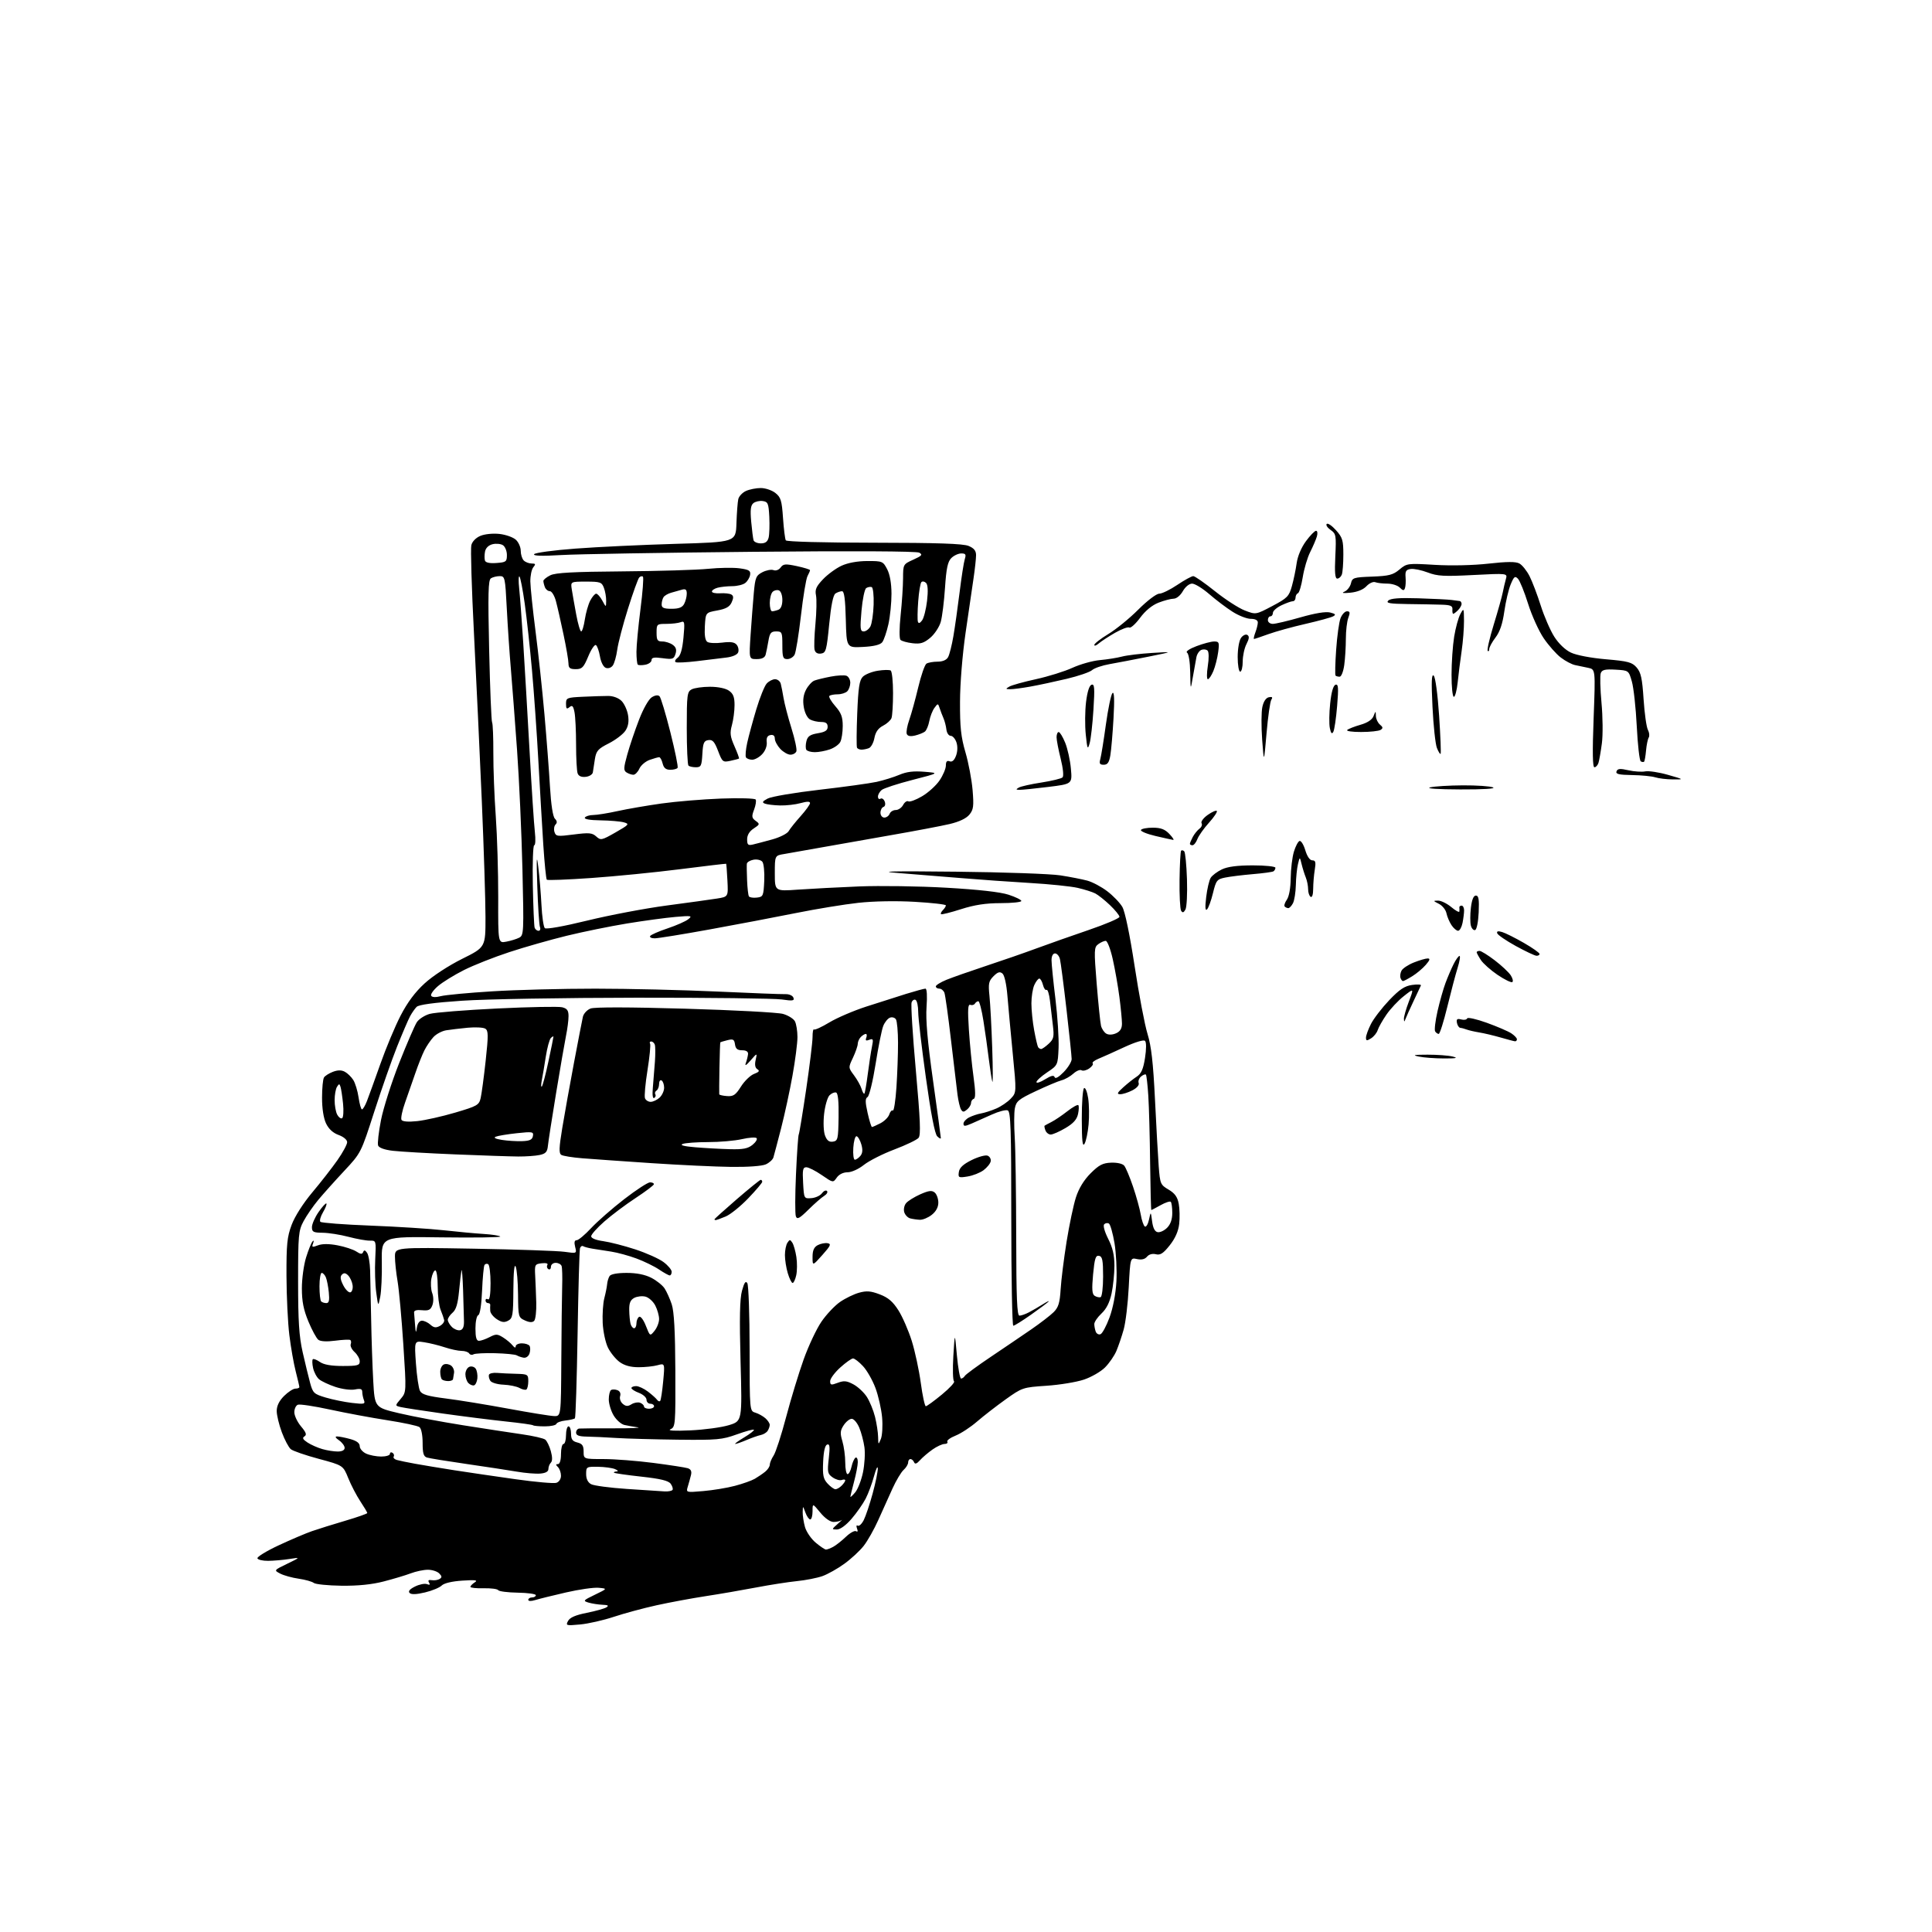<?xml version="1.0" encoding="UTF-8" standalone="no"?>
<svg 
  version="1.1" 
  xmlns="http://www.w3.org/2000/svg" 
  xmlns:xlink="http://www.w3.org/1999/xlink" 
  xmlns:svg="http://www.w3.org/2000/svg"
  xmlns:rdf="http://www.w3.org/1999/02/22-rdf-syntax-ns#"
  xmlns:cc="http://creativecommons.org/ns#"
  xmlns:dc="http://purl.org/dc/elements/1.1/"
  viewBox="0 0 768 768"
  width="768"
  height="768"
>
<style>svg {background-color: white; }</style>"
<path stroke="none" fill="black" fill-rule="evenodd" d="M230.63,645.75C225.05,646.27 224.82,646.20 225.81,644.35C226.54,642.99 228.80,642.01 233.23,641.13C236.74,640.43 240.26,639.45 241.05,638.95C242.13,638.27 241.73,638.00 239.50,637.92C237.85,637.85 235.38,637.47 234.00,637.07C231.64,636.37 231.77,636.20 236.50,633.92C241.50,631.50 241.50,631.50 238.00,631.17C236.07,630.98 230.22,631.82 225.00,633.02C219.78,634.22 214.26,635.58 212.75,636.05C211.09,636.56 210.00,636.52 210.00,635.95C210.00,635.43 210.68,635.00 211.50,635.00C212.32,635.00 213.00,634.60 213.00,634.11C213.00,633.62 209.76,633.17 205.81,633.11C201.85,633.05 198.37,632.60 198.06,632.12C197.75,631.63 195.14,631.29 192.25,631.36C189.36,631.44 187.00,631.18 187.00,630.80C187.00,630.41 187.79,629.60 188.75,628.99C190.10,628.14 188.96,627.98 183.80,628.32C179.66,628.59 176.52,629.34 175.58,630.27C174.75,631.10 171.77,632.34 168.96,633.01C165.53,633.83 163.51,633.91 162.83,633.23C162.16,632.56 162.87,631.71 164.97,630.67C166.69,629.81 168.83,629.38 169.72,629.72C170.84,630.15 171.09,629.96 170.55,629.09C170.02,628.23 170.37,627.93 171.64,628.14C172.66,628.31 174.07,628.10 174.76,627.66C175.75,627.04 175.71,626.57 174.58,625.44C173.79,624.65 171.77,624.00 170.09,624.00C168.41,624.00 165.34,624.64 163.27,625.43C161.20,626.21 156.35,627.67 152.50,628.66C147.83,629.87 142.26,630.43 135.74,630.35C130.37,630.28 125.42,629.78 124.74,629.24C124.06,628.70 121.36,627.94 118.74,627.56C116.13,627.19 112.83,626.27 111.41,625.54C108.84,624.20 108.84,624.20 114.17,621.62C119.50,619.03 119.50,619.03 115.00,619.73C112.53,620.11 108.74,620.44 106.59,620.46C104.44,620.48 102.52,620.03 102.33,619.46C102.13,618.88 105.91,616.57 110.74,614.31C115.56,612.06 121.53,609.51 124.00,608.66C126.47,607.80 132.44,605.94 137.25,604.52C142.06,603.10 146.00,601.72 146.00,601.45C146.00,601.18 144.76,599.09 143.25,596.82C141.74,594.54 139.57,590.39 138.44,587.59C136.38,582.51 136.38,582.51 126.74,579.92C121.44,578.50 116.42,576.77 115.59,576.07C114.76,575.38 113.16,572.37 112.04,569.37C110.92,566.38 110.00,562.56 110.00,560.89C110.00,558.86 110.97,556.87 112.92,554.92C114.53,553.32 116.56,552.00 117.42,552.00C118.29,552.00 119.00,551.73 119.00,551.39C119.00,551.06 118.35,548.25 117.55,545.14C116.75,542.04 115.61,535.55 115.02,530.72C114.42,525.89 113.91,515.31 113.88,507.22C113.84,494.61 114.13,491.69 115.94,486.87C117.19,483.53 120.54,478.28 124.18,473.95C127.55,469.94 132.04,464.18 134.15,461.16C136.27,458.14 138.00,454.93 138.00,454.04C138.00,453.09 136.58,451.89 134.60,451.17C132.36,450.36 130.66,448.79 129.60,446.57C128.61,444.48 128.01,440.59 128.02,436.35C128.02,432.58 128.37,428.97 128.79,428.31C129.20,427.66 130.80,426.65 132.34,426.06C134.27,425.33 135.73,425.32 137.07,426.04C138.13,426.60 139.64,428.07 140.42,429.29C141.20,430.50 142.16,433.64 142.54,436.25C142.92,438.86 143.53,441.00 143.89,441.00C144.26,441.00 145.14,439.54 145.84,437.75C146.54,435.96 148.94,429.32 151.18,423.00C153.41,416.68 157.03,408.01 159.23,403.75C161.95,398.48 165.01,394.36 168.81,390.90C172.02,387.96 178.33,383.84 183.69,381.17C193.00,376.55 193.00,376.55 192.99,364.52C192.98,357.91 192.33,337.20 191.53,318.50C190.73,299.80 189.32,269.80 188.41,251.84C187.49,233.88 187.02,218.07 187.36,216.72C187.73,215.24 189.19,213.75 191.00,213.00C192.72,212.29 195.99,211.96 198.56,212.25C201.05,212.53 203.96,213.56 205.04,214.54C206.12,215.51 207.00,217.50 207.00,218.95C207.00,220.41 207.54,222.14 208.20,222.80C208.86,223.46 210.27,224.00 211.32,224.00C212.91,224.00 213.03,224.26 212.00,225.49C211.32,226.32 210.79,228.87 210.82,231.16C210.85,233.45 211.78,242.34 212.88,250.92C213.99,259.49 215.58,274.38 216.43,284.00C217.28,293.62 218.27,306.60 218.63,312.83C219.05,319.92 219.78,324.63 220.58,325.44C221.47,326.33 221.55,327.05 220.84,327.76C220.27,328.33 220.08,329.66 220.41,330.72C220.97,332.49 221.56,332.57 228.08,331.72C234.15,330.94 235.40,331.05 237.01,332.51C238.79,334.12 239.19,334.04 244.68,330.90C250.10,327.80 250.31,327.54 247.99,326.89C246.62,326.51 242.44,326.15 238.69,326.10C234.43,326.04 232.11,325.63 232.50,325.00C232.84,324.45 234.33,323.99 235.81,323.98C237.29,323.97 241.65,323.27 245.50,322.42C249.35,321.57 257.23,320.21 263.00,319.40C268.77,318.59 279.43,317.71 286.68,317.44C293.92,317.17 300.10,317.35 300.39,317.83C300.69,318.31 300.41,320.12 299.76,321.84C298.73,324.55 298.82,325.15 300.39,326.30C302.12,327.56 302.07,327.72 299.61,329.34C297.91,330.45 297.00,331.95 297.00,333.64C297.00,335.82 297.36,336.15 299.25,335.72C300.49,335.43 303.97,334.52 307.00,333.68C310.02,332.85 312.94,331.37 313.50,330.40C314.05,329.43 316.19,326.75 318.25,324.45C320.31,322.16 322.00,319.81 322.00,319.24C322.00,318.53 320.82,318.54 318.25,319.25C316.19,319.83 312.50,320.24 310.06,320.18C307.62,320.12 304.92,319.79 304.06,319.46C302.83,318.98 303.07,318.54 305.18,317.43C306.66,316.65 315.88,315.08 325.68,313.95C335.48,312.82 345.75,311.40 348.50,310.80C351.25,310.19 355.30,308.93 357.50,308.00C360.38,306.77 363.17,306.43 367.46,306.79C373.41,307.28 373.41,307.28 362.68,310.04C356.77,311.56 351.28,313.36 350.47,314.03C349.66,314.70 349.00,315.89 349.00,316.68C349.00,317.47 349.45,317.84 350.01,317.50C350.56,317.15 351.32,317.66 351.69,318.63C352.07,319.64 351.86,320.55 351.18,320.77C350.53,320.99 350.00,322.03 350.00,323.08C350.00,324.14 350.69,325.00 351.53,325.00C352.37,325.00 353.32,324.33 353.64,323.50C353.95,322.68 355.05,322.00 356.07,322.00C357.09,322.00 358.42,321.09 359.01,319.97C359.61,318.86 360.54,318.22 361.08,318.55C361.62,318.88 364.07,317.98 366.52,316.54C368.97,315.11 372.11,312.27 373.49,310.23C374.87,308.20 376.00,305.53 376.00,304.30C376.00,302.73 376.44,302.23 377.49,302.63C378.47,303.01 379.33,302.27 380.02,300.45C380.66,298.77 380.73,296.69 380.20,295.10C379.72,293.67 378.70,292.50 377.92,292.50C377.14,292.50 376.37,291.38 376.21,290.00C376.05,288.62 375.53,286.60 375.05,285.50C374.57,284.40 373.88,282.60 373.52,281.50C372.87,279.53 372.83,279.53 371.44,281.42C370.66,282.48 369.75,284.83 369.41,286.64C369.07,288.45 368.28,290.33 367.65,290.83C367.02,291.32 365.25,292.02 363.73,292.39C361.85,292.83 360.79,292.62 360.45,291.73C360.17,291.00 360.62,288.49 361.45,286.15C362.28,283.80 363.88,277.99 365.01,273.23C366.14,268.47 367.61,264.23 368.28,263.81C368.95,263.38 370.95,263.02 372.71,263.02C374.79,263.01 376.28,262.35 376.90,261.18C377.44,260.18 378.38,256.46 378.98,252.93C379.59,249.39 380.70,241.55 381.45,235.50C382.19,229.45 383.13,223.49 383.52,222.25C384.11,220.40 383.86,220.00 382.12,220.00C380.95,220.00 379.17,220.83 378.16,221.84C376.74,223.26 376.17,225.91 375.66,233.59C375.30,239.04 374.54,245.16 373.97,247.19C373.40,249.21 371.53,252.06 369.81,253.51C367.27,255.64 365.92,256.06 362.76,255.70C360.61,255.45 358.45,254.85 357.96,254.36C357.45,253.85 357.47,249.70 358.02,244.49C358.54,239.54 358.97,232.98 358.98,229.90C359.00,224.33 359.02,224.30 363.06,222.47C366.47,220.93 366.85,220.49 365.42,219.69C364.36,219.10 339.31,218.97 299.11,219.35C263.57,219.69 229.37,220.27 223.09,220.64C215.37,221.10 211.89,220.99 212.32,220.30C212.67,219.73 220.05,218.73 228.73,218.08C237.40,217.42 255.30,216.58 268.50,216.19C292.50,215.50 292.50,215.50 292.75,208.00C292.89,203.88 293.22,199.56 293.48,198.42C293.74,197.28 295.11,195.82 296.52,195.17C297.94,194.53 300.59,194.00 302.41,194.00C304.24,194.00 306.85,194.88 308.22,195.96C310.39,197.67 310.78,198.93 311.26,205.89C311.56,210.28 312.06,214.29 312.37,214.80C312.70,215.33 327.45,215.73 347.49,215.74C372.60,215.76 382.84,216.11 385.01,217.01C387.17,217.90 388.00,218.92 388.00,220.68C388.00,222.02 387.55,226.13 387.01,229.81C386.46,233.49 385.03,243.25 383.84,251.50C382.57,260.26 381.64,271.70 381.62,279.00C381.58,289.06 382.00,292.97 383.78,299.05C385.00,303.20 386.27,309.95 386.62,314.05C387.15,320.46 386.98,321.83 385.35,323.83C384.13,325.33 381.33,326.66 377.48,327.57C374.19,328.34 363.62,330.35 354.00,332.02C344.38,333.69 331.77,335.92 326.00,336.96C320.23,338.01 313.81,339.14 311.75,339.48C308.00,340.09 308.00,340.09 308.00,347.19C308.00,354.30 308.00,354.30 317.25,353.64C322.34,353.28 333.25,352.71 341.50,352.37C349.75,352.04 365.33,352.26 376.13,352.88C388.83,353.60 397.56,354.58 400.88,355.65C403.70,356.56 406.00,357.69 406.00,358.15C406.00,358.62 402.29,359.01 397.75,359.01C391.83,359.02 387.38,359.70 382.00,361.42C377.88,362.74 374.30,363.63 374.07,363.39C373.83,363.16 374.17,362.43 374.82,361.78C375.47,361.13 376.00,360.29 376.00,359.90C376.00,359.52 370.45,358.88 363.67,358.49C356.28,358.06 347.29,358.22 341.25,358.88C335.70,359.48 324.49,361.32 316.33,362.96C308.17,364.60 292.76,367.53 282.07,369.47C271.39,371.41 261.58,373.00 260.26,373.00C258.95,373.00 258.14,372.59 258.45,372.08C258.77,371.57 261.88,370.21 265.36,369.05C268.85,367.88 272.56,366.25 273.60,365.41C275.33,364.03 274.88,363.94 268.50,364.49C264.65,364.82 255.98,366.00 249.24,367.10C242.50,368.21 231.70,370.41 225.24,371.99C218.78,373.57 208.55,376.48 202.50,378.47C196.45,380.45 188.35,383.65 184.50,385.58C180.65,387.51 175.99,390.38 174.14,391.96C172.29,393.54 171.06,395.28 171.40,395.83C171.78,396.46 173.23,396.52 175.26,395.98C177.04,395.52 186.22,394.65 195.65,394.07C205.08,393.48 223.53,393.00 236.65,393.01C249.77,393.01 271.52,393.53 285.00,394.15C298.48,394.77 310.70,395.24 312.16,395.19C313.66,395.13 315.07,395.74 315.39,396.58C315.87,397.83 315.14,397.94 310.73,397.30C307.85,396.88 281.88,396.57 253.00,396.60C224.12,396.63 192.94,397.17 183.71,397.80C172.60,398.55 166.48,399.38 165.62,400.24C164.90,400.96 163.72,402.66 162.99,404.02C162.26,405.38 159.95,410.77 157.86,416.00C155.77,421.23 151.69,432.88 148.78,441.90C143.50,458.30 143.50,458.30 136.88,465.40C133.23,469.30 128.59,474.49 126.55,476.93C124.52,479.37 121.88,483.19 120.68,485.43C118.65,489.22 118.50,490.87 118.50,509.50C118.50,525.19 118.89,531.22 120.31,537.50C121.31,541.90 122.65,547.43 123.29,549.78C124.37,553.76 124.81,554.16 129.48,555.55C132.24,556.37 136.94,557.33 139.92,557.68C144.79,558.25 145.27,558.14 144.67,556.58C144.30,555.62 144.00,554.14 144.00,553.29C144.00,552.12 143.30,551.89 141.07,552.34C139.43,552.66 136.00,552.21 133.32,551.32C130.67,550.44 127.74,549.06 126.81,548.26C125.88,547.45 124.82,545.46 124.46,543.82C124.10,542.19 124.05,540.62 124.34,540.33C124.63,540.03 125.90,540.52 127.16,541.40C128.71,542.48 131.62,543.00 136.22,543.00C142.14,543.00 143.00,542.77 143.00,541.15C143.00,540.14 142.08,538.48 140.96,537.47C139.85,536.46 139.15,535.05 139.42,534.35C139.69,533.64 139.59,532.88 139.21,532.66C138.82,532.43 136.12,532.57 133.20,532.95C129.87,533.39 127.40,533.25 126.53,532.58C125.78,531.98 124.00,528.70 122.58,525.28C120.66,520.64 120.00,517.30 120.00,512.14C120.00,508.34 120.75,502.82 121.67,499.86C122.58,496.91 123.74,494.05 124.23,493.50C124.77,492.89 124.85,493.20 124.45,494.27C123.86,495.82 124.10,495.91 126.38,495.04C128.11,494.39 130.76,494.39 134.19,495.04C137.05,495.58 140.39,496.68 141.62,497.48C143.32,498.60 143.97,498.66 144.35,497.72C144.72,496.82 145.13,496.90 145.91,498.00C146.49,498.82 147.04,501.98 147.13,505.00C147.22,508.02 147.40,516.80 147.54,524.50C147.67,532.20 148.05,543.23 148.37,549.00C148.96,559.50 148.96,559.50 158.73,561.80C164.10,563.07 175.47,565.20 184.00,566.55C192.53,567.90 203.10,569.52 207.50,570.15C211.90,570.78 216.05,571.73 216.73,572.26C217.41,572.79 218.41,574.84 218.96,576.83C219.61,579.19 219.62,580.78 218.98,581.42C218.44,581.96 218.00,583.10 218.00,583.95C218.00,584.98 216.90,585.59 214.75,585.77C212.96,585.92 208.80,585.58 205.50,585.01C202.20,584.45 193.20,583.07 185.50,581.96C177.80,580.85 170.71,579.70 169.75,579.40C168.37,578.98 168.00,577.74 168.00,573.56C168.00,570.48 167.47,567.85 166.75,567.30C166.06,566.78 160.32,565.55 154.00,564.57C147.68,563.59 137.40,561.68 131.16,560.32C124.92,558.97 119.18,558.10 118.41,558.40C117.63,558.69 117.00,560.04 117.00,561.39C117.00,562.74 118.20,565.27 119.66,567.01C121.70,569.43 122.02,570.37 121.03,570.98C120.07,571.58 120.38,572.20 122.25,573.43C123.63,574.33 126.27,575.50 128.12,576.03C129.97,576.57 132.73,577.00 134.24,577.00C135.98,577.00 137.00,576.47 137.00,575.56C137.00,574.76 136.00,573.41 134.78,572.56C133.31,571.53 133.05,571.00 134.03,571.01C134.84,571.01 137.19,571.48 139.25,572.05C141.80,572.76 143.00,573.67 143.00,574.89C143.00,575.87 144.15,577.20 145.55,577.84C146.95,578.48 149.65,579.00 151.55,579.00C153.45,579.00 155.00,578.52 155.00,577.94C155.00,577.36 155.46,577.16 156.02,577.51C156.58,577.86 156.79,578.52 156.50,579.00C156.21,579.47 156.76,580.08 157.74,580.36C158.71,580.64 161.97,581.31 165.00,581.86C168.03,582.41 175.00,583.57 180.50,584.43C186.00,585.28 196.98,586.90 204.90,588.01C212.82,589.13 220.13,589.77 221.15,589.45C222.22,589.11 223.00,587.93 223.00,586.63C223.00,585.40 222.46,583.86 221.80,583.20C220.87,582.27 220.87,582.00 221.80,582.00C222.53,582.00 223.00,580.44 223.00,578.00C223.00,575.80 223.45,574.00 224.00,574.00C224.55,574.00 225.00,572.42 225.00,570.50C225.00,568.58 225.45,567.00 226.00,567.00C226.55,567.00 227.00,568.30 227.00,569.89C227.00,572.14 227.55,572.92 229.50,573.41C231.47,573.90 232.00,574.67 232.00,577.02C232.00,580.00 232.00,580.00 239.95,580.00C244.32,580.00 253.21,580.69 259.70,581.53C266.19,582.37 272.33,583.32 273.35,583.63C274.64,584.03 275.04,584.84 274.68,586.35C274.39,587.53 273.83,589.58 273.42,590.91C272.68,593.32 272.68,593.32 279.59,592.72C283.39,592.40 289.03,591.47 292.12,590.65C295.22,589.84 298.78,588.57 300.05,587.84C301.31,587.10 303.17,585.84 304.17,585.03C305.18,584.22 306.00,582.96 306.00,582.24C306.00,581.52 306.69,579.87 307.54,578.57C308.39,577.28 310.63,570.38 312.51,563.24C314.39,556.11 317.52,545.83 319.46,540.41C321.40,534.98 324.59,528.21 326.55,525.37C328.50,522.52 331.82,519.01 333.92,517.55C336.02,516.10 339.43,514.44 341.50,513.87C344.51,513.04 346.17,513.18 349.73,514.54C353.07,515.81 354.93,517.40 357.13,520.87C358.75,523.42 361.13,528.88 362.43,533.00C363.72,537.12 365.34,544.66 366.03,549.75C366.72,554.84 367.62,559.00 368.03,559.00C368.44,559.00 371.32,556.90 374.43,554.34C377.55,551.77 379.71,549.41 379.24,549.09C378.78,548.76 378.65,544.23 378.97,539.00C379.55,529.50 379.55,529.50 380.38,538.75C380.84,543.84 381.59,548.00 382.05,548.00C382.51,548.00 383.18,547.52 383.54,546.93C383.91,546.34 388.54,542.94 393.85,539.37C399.16,535.80 406.43,530.87 410.00,528.41C413.57,525.95 417.56,522.88 418.85,521.59C420.74,519.71 421.29,517.92 421.62,512.52C421.84,508.83 422.91,500.32 423.98,493.61C425.06,486.91 426.73,478.97 427.70,475.96C428.85,472.40 430.87,469.08 433.53,466.42C436.86,463.09 438.35,462.31 441.69,462.18C444.09,462.09 446.24,462.58 446.90,463.38C447.52,464.13 449.10,467.88 450.40,471.71C451.70,475.54 453.08,480.54 453.47,482.83C453.86,485.12 454.59,487.25 455.10,487.56C455.61,487.88 456.35,486.64 456.74,484.82C457.46,481.50 457.46,481.50 457.98,485.49C458.33,488.17 459.05,489.59 460.19,489.80C461.12,489.98 462.80,489.20 463.94,488.06C465.30,486.70 466.00,484.70 466.00,482.17C466.00,480.06 465.73,478.07 465.40,477.74C465.08,477.41 463.26,478.01 461.37,479.07C459.48,480.13 457.82,481.00 457.67,481.00C457.53,481.00 457.31,472.57 457.19,462.26C457.08,451.95 456.75,439.95 456.47,435.58C456.19,431.21 455.76,427.43 455.51,427.17C455.25,426.92 454.39,427.26 453.58,427.93C452.78,428.60 452.35,429.76 452.64,430.51C452.95,431.32 451.95,432.49 450.13,433.43C448.46,434.29 446.29,434.99 445.30,434.97C443.85,434.95 444.09,434.41 446.52,432.22C448.17,430.72 450.59,428.81 451.88,427.97C453.67,426.80 454.46,425.02 455.16,420.56C455.71,417.03 455.71,414.31 455.17,413.77C454.63,413.23 451.30,414.23 446.88,416.28C442.82,418.17 438.20,420.24 436.62,420.89C435.04,421.54 434.02,422.36 434.36,422.70C434.71,423.04 434.09,423.95 432.99,424.72C431.89,425.49 430.51,425.82 429.92,425.45C429.33,425.09 427.87,425.69 426.68,426.78C425.48,427.87 423.38,429.07 422.00,429.43C420.62,429.79 416.02,431.73 411.76,433.74C404.92,436.96 403.95,437.76 403.42,440.58C403.09,442.33 403.07,447.53 403.37,452.13C403.67,456.73 403.93,474.56 403.96,491.75C403.99,516.06 404.28,523.00 405.25,522.99C405.94,522.99 407.62,522.40 409.00,521.68C410.38,520.96 412.85,519.53 414.50,518.49C416.15,517.45 417.21,516.95 416.85,517.37C416.49,517.79 413.36,520.13 409.90,522.57C406.44,525.01 403.25,527.00 402.80,527.00C402.36,527.00 402.00,507.86 402.00,484.47C402.00,448.55 401.78,441.85 400.57,441.39C399.79,441.09 396.98,441.82 394.32,443.03C391.67,444.23 388.04,445.84 386.25,446.62C383.56,447.78 383.00,447.80 383.00,446.68C383.00,445.94 384.01,444.82 385.25,444.19C386.49,443.56 388.62,442.84 390.00,442.60C391.38,442.36 394.07,441.50 396.00,440.67C397.93,439.85 400.53,438.07 401.79,436.73C404.09,434.28 404.09,434.28 402.59,418.89C401.76,410.42 400.81,400.04 400.46,395.81C400.09,391.25 399.29,387.65 398.49,386.99C397.45,386.13 396.62,386.38 394.94,388.06C393.02,389.98 392.82,390.98 393.33,395.88C393.65,398.97 394.14,408.25 394.42,416.50C394.70,424.75 394.72,430.82 394.47,430.00C394.21,429.18 393.58,425.12 393.07,421.00C392.57,416.88 391.60,410.01 390.92,405.75C390.25,401.49 389.34,398.00 388.91,398.00C388.47,398.00 387.85,398.43 387.53,398.96C387.20,399.48 386.38,399.70 385.71,399.44C384.76,399.08 384.63,401.32 385.14,409.24C385.50,414.88 386.33,423.31 386.98,427.97C387.81,433.99 387.84,436.55 387.08,436.81C386.49,437.00 386.00,437.75 386.00,438.46C386.00,439.17 385.29,440.34 384.42,441.06C383.13,442.14 382.70,442.14 382.04,441.06C381.59,440.34 380.95,437.66 380.62,435.12C380.29,432.58 379.13,422.80 378.03,413.39C376.94,403.98 375.76,395.55 375.42,394.64C375.07,393.74 374.16,393.00 373.39,393.00C372.63,393.00 372.00,392.60 372.00,392.11C372.00,391.62 373.91,390.44 376.25,389.48C378.59,388.53 385.68,386.04 392.00,383.95C398.32,381.87 407.32,378.74 412.00,377.01C416.68,375.28 426.01,371.99 432.75,369.69C439.49,367.39 445.00,365.04 445.00,364.46C445.00,363.88 443.31,361.79 441.25,359.82C439.19,357.85 436.54,355.75 435.38,355.15C434.21,354.55 431.06,353.56 428.38,352.94C425.69,352.33 417.20,351.45 409.50,351.00C401.80,350.55 389.43,349.67 382.00,349.05C374.57,348.43 363.32,347.52 357.00,347.03C348.48,346.37 354.44,346.24 380.00,346.51C398.98,346.71 417.65,347.37 421.50,347.97C425.35,348.57 430.17,349.51 432.21,350.06C434.25,350.61 437.83,352.51 440.16,354.29C442.49,356.07 445.19,358.87 446.14,360.51C447.21,362.35 449.09,371.40 451.02,384.00C452.74,395.27 455.05,407.43 456.16,411.00C457.66,415.86 458.41,422.41 459.12,437.00C459.64,447.73 460.31,459.74 460.61,463.70C461.14,470.58 461.31,470.99 464.52,472.88C467.01,474.35 468.06,475.81 468.56,478.49C468.94,480.49 469.02,484.10 468.75,486.51C468.42,489.43 467.17,492.26 464.99,495.02C462.41,498.27 461.24,499.03 459.47,498.58C458.09,498.24 456.74,498.61 455.96,499.55C455.11,500.57 453.77,500.89 451.99,500.50C449.30,499.91 449.30,499.91 448.69,511.70C448.36,518.19 447.45,525.75 446.68,528.50C445.91,531.25 444.60,535.09 443.78,537.03C442.96,538.97 440.92,541.92 439.25,543.59C437.59,545.26 433.81,547.43 430.86,548.42C427.91,549.41 421.21,550.51 415.98,550.86C406.60,551.49 406.34,551.58 399.74,556.29C396.05,558.93 390.94,562.89 388.38,565.10C385.83,567.31 382.00,569.82 379.88,570.67C377.75,571.52 376.26,572.61 376.57,573.11C376.87,573.60 376.37,574.00 375.46,574.00C374.55,574.00 372.39,575.00 370.65,576.23C368.92,577.45 366.68,579.37 365.69,580.48C364.40,581.91 363.72,582.14 363.35,581.25C363.07,580.56 362.42,580.00 361.92,580.00C361.41,580.00 361.00,580.61 361.00,581.35C361.00,582.08 360.19,583.43 359.19,584.32C358.20,585.22 356.21,588.56 354.77,591.73C353.33,594.90 350.79,600.52 349.14,604.22C347.49,607.92 344.87,612.55 343.32,614.52C341.77,616.50 338.31,619.70 335.62,621.64C332.94,623.59 329.01,625.79 326.90,626.54C324.78,627.28 320.22,628.18 316.77,628.52C313.32,628.87 306.00,630.01 300.50,631.06C295.00,632.11 286.00,633.66 280.50,634.50C275.00,635.34 266.23,636.97 261.00,638.12C255.78,639.27 248.12,641.34 244.00,642.71C239.88,644.08 233.86,645.45 230.63,645.75zM328.32,615.97C328.76,615.99 330.05,615.51 331.17,614.91C332.29,614.31 334.57,612.52 336.23,610.93C337.89,609.34 339.72,608.33 340.30,608.68C340.95,609.08 341.09,608.68 340.68,607.61C340.31,606.63 340.43,606.15 340.97,606.48C341.49,606.80 342.56,605.81 343.34,604.28C344.12,602.75 345.72,598.01 346.88,593.74C348.05,589.47 348.97,584.97 348.93,583.74C348.90,582.51 348.23,583.86 347.45,586.75C346.68,589.64 345.17,593.69 344.11,595.75C343.04,597.81 340.53,601.41 338.51,603.75C336.29,606.33 333.99,608.00 332.67,608.00C330.55,607.99 330.55,607.94 333.02,605.75C334.41,604.51 335.11,603.84 334.57,604.25C334.04,604.66 332.60,605.00 331.37,605.00C330.02,605.00 327.94,603.54 326.07,601.27C323.00,597.54 323.00,597.54 323.00,600.77C323.00,602.55 322.59,604.00 322.08,604.00C321.58,604.00 320.71,602.76 320.16,601.25C319.16,598.50 319.16,598.50 319.08,601.01C319.04,602.39 319.45,605.09 319.99,607.01C320.54,608.93 322.45,611.73 324.24,613.22C326.03,614.72 327.87,615.96 328.32,615.97zM339.97,593.22C341.02,591.96 342.40,588.39 343.05,585.28C343.69,582.17 343.96,577.69 343.63,575.33C343.31,572.97 342.38,569.46 341.57,567.52C340.76,565.58 339.41,564.00 338.57,564.00C337.73,564.00 336.30,565.15 335.38,566.55C333.98,568.68 333.90,569.71 334.86,572.91C335.48,575.01 336.00,578.82 336.00,581.37C336.00,583.91 336.41,586.00 336.92,586.00C337.43,586.00 338.14,584.66 338.50,583.01C338.86,581.37 339.57,579.77 340.08,579.45C340.58,579.14 340.99,579.92 340.99,581.19C340.98,582.46 340.31,585.98 339.50,589.00C338.69,592.02 338.03,594.73 338.05,595.00C338.06,595.27 338.92,594.47 339.97,593.22zM264.19,592.86C265.67,592.94 267.09,592.66 267.35,592.24C267.61,591.82 267.27,590.73 266.60,589.81C265.71,588.59 262.57,587.83 254.95,586.99C249.21,586.36 244.32,585.66 244.09,585.42C243.86,585.19 244.30,584.97 245.08,584.93C245.92,584.89 245.68,584.51 244.50,584.00C243.40,583.53 240.36,583.11 237.75,583.07C233.14,583.00 233.00,583.08 233.00,585.96C233.00,587.90 233.69,589.30 234.98,589.99C236.08,590.58 242.49,591.43 249.23,591.88C255.98,592.34 262.71,592.78 264.19,592.86zM332.11,592.00C332.68,592.00 333.79,591.36 334.57,590.57C335.36,589.79 336.00,588.84 336.00,588.46C336.00,588.09 335.38,588.03 334.61,588.32C333.85,588.61 332.23,588.15 331.00,587.29C328.97,585.87 328.83,585.20 329.45,579.76C329.98,575.06 329.84,573.88 328.81,574.23C327.95,574.51 327.40,576.89 327.21,581.10C326.97,586.48 327.26,587.90 329.00,589.77C330.14,591.00 331.54,592.00 332.11,592.00zM292.28,573.99C291.85,573.99 293.44,572.82 295.82,571.39C298.19,569.97 299.93,568.60 299.69,568.35C299.44,568.10 296.37,568.94 292.87,570.20C287.05,572.30 285.02,572.48 269.50,572.30C260.15,572.19 249.12,571.88 245.00,571.62C240.88,571.35 235.59,571.11 233.25,571.07C230.17,571.02 229.00,570.59 229.00,569.50C229.00,568.67 229.56,567.94 230.25,567.87C230.94,567.80 237.12,567.76 244.00,567.78C250.88,567.80 255.15,567.62 253.50,567.38C251.85,567.15 249.47,566.73 248.22,566.45C246.96,566.17 245.05,564.50 243.97,562.72C242.89,560.95 242.01,558.06 242.00,556.31C242.00,554.55 242.41,552.87 242.91,552.56C243.41,552.25 244.55,552.27 245.44,552.62C246.43,552.99 246.84,553.91 246.51,554.98C246.20,555.94 246.67,557.31 247.56,558.05C248.81,559.09 249.58,559.12 251.04,558.21C252.08,557.56 253.61,557.30 254.46,557.62C255.31,557.95 256.00,558.62 256.00,559.11C256.00,559.60 256.90,560.00 258.00,560.00C259.10,560.00 260.00,559.55 260.00,559.00C260.00,558.45 259.32,558.00 258.50,558.00C257.68,558.00 257.00,557.29 257.00,556.41C257.00,555.54 255.65,554.32 254.00,553.69C252.35,553.07 251.00,552.21 251.00,551.78C251.00,551.35 251.84,551.00 252.87,551.00C253.89,551.00 256.03,552.00 257.62,553.22C259.20,554.43 260.81,555.88 261.20,556.44C261.58,556.99 262.13,557.20 262.42,556.91C262.71,556.62 263.25,553.12 263.62,549.14C264.30,541.89 264.30,541.89 261.40,542.69C259.80,543.14 256.39,543.50 253.82,543.49C250.67,543.49 248.21,542.81 246.32,541.43C244.77,540.30 242.69,537.74 241.69,535.74C240.70,533.74 239.75,529.32 239.58,525.90C239.42,522.48 239.71,518.07 240.22,516.09C240.74,514.12 241.24,511.60 241.34,510.50C241.43,509.40 241.87,507.94 242.32,507.25C242.81,506.48 245.41,506.00 249.10,506.00C253.05,506.00 256.37,506.66 258.89,507.94C260.98,509.01 263.37,510.92 264.20,512.19C265.02,513.46 266.30,516.30 267.03,518.50C267.96,521.31 268.39,529.17 268.46,544.86C268.55,566.41 268.48,567.26 266.53,568.14C265.22,568.72 268.06,568.88 274.50,568.59C280.00,568.34 286.87,567.41 289.76,566.52C295.03,564.91 295.03,564.91 294.38,541.21C293.92,523.93 294.07,516.30 294.96,513.08C295.85,509.82 296.41,509.03 297.07,510.08C297.56,510.86 297.98,522.61 297.98,536.18C298.00,560.87 298.00,560.87 300.25,561.55C301.49,561.93 303.29,562.93 304.25,563.77C305.21,564.62 305.99,565.80 305.98,566.40C305.98,567.01 305.61,568.07 305.16,568.77C304.72,569.47 303.49,570.22 302.43,570.44C301.37,570.66 298.83,571.55 296.78,572.42C294.74,573.29 292.71,574.00 292.28,573.99zM350.16,572.00C350.72,570.62 350.94,566.77 350.65,563.43C350.35,560.10 349.16,554.83 348.00,551.73C346.84,548.63 344.61,544.72 343.04,543.05C341.48,541.37 339.70,540.00 339.10,540.00C338.50,540.00 336.20,541.63 334.00,543.62C331.80,545.61 330.00,548.04 330.00,549.03C330.00,550.61 330.36,550.69 333.01,549.69C335.48,548.76 336.59,548.87 339.26,550.31C341.04,551.27 343.44,553.51 344.58,555.28C345.72,557.05 347.19,560.61 347.83,563.19C348.47,565.77 349.03,569.37 349.06,571.19C349.13,574.43 349.15,574.44 350.16,572.00zM216.58,567.00C214.25,567.00 212.14,566.81 211.91,566.58C211.68,566.34 206.77,565.66 200.99,565.05C195.22,564.44 183.97,563.02 176.00,561.90C168.03,560.78 160.49,559.62 159.25,559.32C157.00,558.78 157.00,558.78 159.28,556.08C161.56,553.37 161.56,553.37 160.33,534.44C159.65,524.02 158.62,512.75 158.05,509.38C157.47,506.02 157.00,501.60 157.00,499.55C157.00,495.83 157.00,495.83 188.25,496.37C205.44,496.67 221.70,497.23 224.40,497.61C229.30,498.31 229.30,498.31 228.63,495.66C228.17,493.83 228.36,493.00 229.23,493.01C229.93,493.01 232.53,490.84 235.00,488.18C237.47,485.53 243.39,480.35 248.14,476.68C252.90,473.00 257.51,470.00 258.39,470.00C259.28,470.00 259.97,470.34 259.94,470.75C259.90,471.16 256.64,473.62 252.69,476.22C248.73,478.81 243.14,483.01 240.25,485.55C237.36,488.08 235.00,490.73 235.00,491.44C235.00,492.22 236.88,492.98 239.75,493.37C242.36,493.73 248.10,495.20 252.50,496.64C256.90,498.08 261.96,500.34 263.75,501.68C265.54,503.01 267.00,504.75 267.00,505.55C267.00,506.35 266.65,507.00 266.23,507.00C265.81,507.00 263.90,505.94 261.98,504.65C260.07,503.36 256.02,501.39 253.00,500.27C249.97,499.15 245.47,497.92 243.00,497.54C240.53,497.15 237.19,496.63 235.58,496.38C233.98,496.12 232.29,495.68 231.83,495.39C231.36,495.11 230.79,495.46 230.56,496.19C230.33,496.91 229.89,512.30 229.60,530.38C229.30,548.47 228.83,563.51 228.54,563.80C228.25,564.09 226.54,564.48 224.75,564.68C222.96,564.87 221.35,565.48 221.17,566.02C220.98,566.56 218.92,567.00 216.58,567.00zM220.25,562.91C223.00,563.00 223.00,563.00 223.13,540.75C223.20,528.51 223.36,515.35 223.47,511.50C223.59,507.65 223.49,503.94 223.24,503.25C222.99,502.56 221.93,502.00 220.89,502.00C219.85,502.00 219.00,502.70 219.00,503.56C219.00,504.42 218.54,504.84 217.98,504.49C217.42,504.14 217.25,503.41 217.59,502.85C217.97,502.24 217.09,501.98 215.36,502.17C212.64,502.48 212.51,502.73 212.74,507.00C212.87,509.48 213.07,514.32 213.17,517.77C213.27,521.22 212.89,524.51 212.33,525.07C211.63,525.77 210.46,525.71 208.65,524.89C206.07,523.71 206.00,523.42 205.93,514.59C205.89,509.59 205.47,504.60 205.00,503.50C204.45,502.22 204.12,505.52 204.07,512.71C204.01,522.85 203.81,524.03 202.01,524.99C200.49,525.81 199.43,525.67 197.51,524.41C196.13,523.51 194.95,522.03 194.88,521.13C194.82,520.24 194.82,519.16 194.88,518.75C194.95,518.34 194.55,518.00 194.00,518.00C193.45,518.00 193.00,517.52 193.00,516.94C193.00,516.36 193.45,516.16 194.00,516.50C194.63,516.89 195.00,514.53 195.00,510.12C195.00,506.27 194.58,502.86 194.07,502.54C193.56,502.23 192.89,502.37 192.59,502.86C192.28,503.35 191.85,507.96 191.63,513.09C191.39,518.72 190.79,522.57 190.11,522.80C189.50,523.00 189.00,525.36 189.00,528.08C189.00,531.61 189.39,533.00 190.39,533.00C191.15,533.00 193.05,532.34 194.61,531.53C197.13,530.22 197.72,530.24 199.97,531.65C201.36,532.52 203.06,533.94 203.75,534.81C204.50,535.76 205.00,535.91 205.00,535.19C205.00,534.54 206.10,534.00 207.44,534.00C208.78,534.00 210.16,534.45 210.51,535.01C210.85,535.56 210.85,536.91 210.50,537.99C210.15,539.11 209.14,539.85 208.19,539.71C207.26,539.56 206.02,539.14 205.44,538.78C204.85,538.41 200.98,538.03 196.82,537.92C192.67,537.81 188.79,538.01 188.20,538.37C187.62,538.74 186.86,538.58 186.51,538.02C186.16,537.46 184.80,537.00 183.48,537.00C182.15,537.00 179.14,536.36 176.78,535.57C174.43,534.79 170.74,533.88 168.60,533.56C164.70,532.96 164.70,532.96 165.34,542.03C165.70,547.02 166.42,551.92 166.96,552.92C167.71,554.33 170.04,555.01 177.22,555.92C182.32,556.56 193.47,558.38 202.00,559.96C210.53,561.54 218.74,562.87 220.25,562.91zM209.23,552.36C208.80,552.62 207.57,552.34 206.48,551.73C205.39,551.12 202.54,550.53 200.13,550.43C197.70,550.33 195.38,549.64 194.90,548.87C194.42,548.12 194.18,547.05 194.36,546.50C194.55,545.95 196.00,545.61 197.60,545.75C199.19,545.89 202.64,546.05 205.25,546.11C209.77,546.23 210.00,546.37 210.00,549.06C210.00,550.61 209.65,552.10 209.23,552.36zM188.46,550.69C187.89,550.87 186.88,550.48 186.21,549.81C185.55,549.15 185.00,547.55 185.00,546.27C185.00,544.99 185.72,543.66 186.60,543.32C187.48,542.99 188.61,543.34 189.11,544.10C189.61,544.87 189.90,546.59 189.76,547.92C189.62,549.26 189.03,550.50 188.46,550.69zM178.17,549.00C177.16,549.00 176.03,548.70 175.67,548.33C175.30,547.97 175.00,546.60 175.00,545.30C175.00,544.00 175.68,542.68 176.51,542.36C177.34,542.04 178.65,542.30 179.42,542.93C180.18,543.57 180.66,544.86 180.48,545.79C180.30,546.73 180.12,547.84 180.08,548.25C180.03,548.66 179.18,549.00 178.17,549.00zM260.20,529.00C261.19,527.78 262.00,525.68 262.00,524.34C262.00,523.00 261.32,520.58 260.48,518.96C259.65,517.35 257.89,515.76 256.57,515.43C255.26,515.10 253.26,515.33 252.12,515.93C250.58,516.76 250.08,517.98 250.13,520.77C250.16,522.82 250.40,525.29 250.66,526.25C250.92,527.21 251.55,528.00 252.07,528.00C252.58,528.00 253.00,527.13 253.00,526.06C253.00,524.99 253.47,523.83 254.05,523.47C254.64,523.10 255.80,524.63 256.74,527.03C258.39,531.23 258.39,531.23 260.20,529.00zM437.47,530.37C438.19,530.10 439.81,527.09 441.06,523.69C442.45,519.91 443.51,514.35 443.79,509.41C444.03,504.96 443.69,498.10 443.03,494.16C442.36,490.23 441.37,486.73 440.82,486.39C440.27,486.05 439.43,486.17 438.94,486.66C438.42,487.18 439.08,489.59 440.52,492.45C442.31,495.97 443.00,498.95 443.00,503.12C443.00,506.30 442.49,511.27 441.87,514.17C441.11,517.73 439.81,520.31 437.87,522.12C436.29,523.60 435.00,525.49 435.00,526.32C435.00,527.15 435.26,528.52 435.58,529.36C435.90,530.19 436.75,530.65 437.47,530.37zM165.72,527.75C165.97,526.07 166.75,525.00 167.74,525.00C168.62,525.00 170.13,525.71 171.09,526.58C172.43,527.79 173.30,527.91 174.83,527.09C175.93,526.50 176.71,525.45 176.57,524.76C176.42,524.07 175.79,522.23 175.15,520.68C174.52,519.14 174.00,514.97 174.00,511.43C174.00,507.90 173.57,505.00 173.05,505.00C172.52,505.00 171.82,506.47 171.48,508.26C171.14,510.05 171.29,512.64 171.81,514.01C172.35,515.46 172.38,517.47 171.88,518.83C171.17,520.72 170.40,521.09 167.75,520.83C165.61,520.61 164.53,520.93 164.60,521.75C164.66,522.44 164.83,524.69 165.00,526.75C165.26,529.95 165.36,530.10 165.72,527.75zM182.87,528.79C183.99,528.57 184.48,527.46 184.44,525.24C184.41,523.46 184.25,517.84 184.08,512.75C183.91,507.66 183.62,504.18 183.44,505.00C183.27,505.82 182.83,509.58 182.47,513.34C182.00,518.26 181.29,520.63 179.91,521.81C178.86,522.71 178.00,523.99 178.00,524.65C178.00,525.31 178.73,526.59 179.62,527.48C180.51,528.37 181.98,528.96 182.87,528.79zM151.15,515.50C150.34,519.50 150.34,519.50 149.56,513.78C149.13,510.64 148.95,504.70 149.16,500.59C149.53,493.16 149.52,493.12 147.02,493.17C145.63,493.21 141.80,492.52 138.50,491.65C135.20,490.78 130.59,490.06 128.25,490.04C124.55,490.00 124.00,489.72 124.00,487.80C124.00,486.60 125.19,483.89 126.65,481.79C128.11,479.68 129.50,478.17 129.75,478.41C129.99,478.66 129.39,480.23 128.40,481.90C127.41,483.57 126.95,485.28 127.36,485.69C127.78,486.11 136.75,486.79 147.31,487.20C157.86,487.61 170.97,488.44 176.43,489.05C181.89,489.66 189.03,490.32 192.29,490.52C195.55,490.72 198.50,491.17 198.86,491.53C199.21,491.89 188.72,492.04 175.55,491.87C151.61,491.54 151.61,491.54 151.78,501.52C151.88,507.01 151.59,513.30 151.15,515.50zM129.73,518.00C130.78,518.00 131.02,516.93 130.71,513.75C130.47,511.41 129.95,508.71 129.53,507.75C129.12,506.79 128.38,506.00 127.89,506.00C127.40,506.00 127.00,508.40 127.00,511.33C127.00,514.27 127.30,516.97 127.67,517.33C128.03,517.70 128.96,518.00 129.73,518.00zM437.50,515.65C438.06,515.47 438.50,511.82 438.50,507.43C438.50,500.92 438.21,499.47 436.87,499.21C435.53,498.96 435.12,500.25 434.52,506.58C433.97,512.54 434.11,514.45 435.15,515.11C435.89,515.58 436.95,515.82 437.50,515.65zM139.31,513.72C139.96,513.50 140.35,512.23 140.17,510.91C139.99,509.58 139.20,507.84 138.43,507.04C137.41,505.99 136.71,505.89 135.92,506.68C135.13,507.47 135.29,508.65 136.47,510.95C137.38,512.70 138.65,513.94 139.31,513.72zM315.08,510.00C314.66,510.00 313.80,508.26 313.16,506.13C312.52,504.01 312.01,500.75 312.02,498.88C312.02,497.02 312.47,494.82 313.02,494.00C313.89,492.67 314.11,492.67 314.97,494.00C315.50,494.82 316.22,497.37 316.57,499.66C316.92,501.94 316.89,505.21 316.52,506.91C316.15,508.61 315.50,510.00 315.08,510.00zM326.90,498.88C323.00,503.26 323.00,503.26 323.00,499.66C323.00,497.06 323.57,495.77 325.05,494.97C326.18,494.37 327.94,494.02 328.95,494.19C330.53,494.45 330.22,495.15 326.90,498.88zM284.53,485.00C284.24,485.00 284.00,484.86 284.00,484.69C284.00,484.53 288.01,480.93 292.90,476.69C297.80,472.46 302.07,469.00 302.40,469.00C302.73,469.00 303.00,469.35 303.00,469.78C303.00,470.20 300.49,473.17 297.42,476.36C294.35,479.56 290.32,482.81 288.45,483.58C286.59,484.36 284.82,485.00 284.53,485.00zM321.39,480.83C317.79,484.38 316.88,484.86 316.37,483.51C316.02,482.60 316.04,475.06 316.42,466.75C316.79,458.44 317.28,451.35 317.51,450.98C317.74,450.62 319.06,442.56 320.46,433.08C321.86,423.59 323.00,414.22 323.00,412.25C323.00,410.28 323.25,408.92 323.56,409.23C323.87,409.53 326.62,408.28 329.68,406.43C332.74,404.59 339.35,401.75 344.37,400.13C349.39,398.50 356.52,396.23 360.21,395.08C363.90,393.94 367.35,393.00 367.88,393.00C368.46,393.00 368.63,395.90 368.32,400.25C367.94,405.40 368.69,413.89 370.90,429.57C372.60,441.71 374.00,451.98 374.00,452.39C374.00,452.81 373.35,452.49 372.55,451.69C371.60,450.74 370.04,442.69 368.05,428.34C366.37,416.30 365.00,404.57 365.00,402.28C365.00,399.99 364.55,397.84 363.99,397.50C363.44,397.15 362.71,397.59 362.38,398.46C362.04,399.33 362.80,411.49 364.06,425.47C365.83,445.22 366.08,451.20 365.15,452.31C364.50,453.10 360.18,455.17 355.56,456.92C350.94,458.66 345.49,461.42 343.44,463.04C341.32,464.73 338.52,466.00 336.92,466.00C335.20,466.00 333.54,466.82 332.64,468.10C331.16,470.21 331.16,470.21 326.65,467.10C324.17,465.40 321.41,464.00 320.52,464.00C319.15,464.00 318.95,465.00 319.25,470.25C319.60,476.48 319.61,476.50 322.54,476.28C324.16,476.16 326.05,475.29 326.73,474.35C327.42,473.41 328.32,473.00 328.74,473.44C329.16,473.88 328.66,474.74 327.64,475.37C326.61,475.99 323.80,478.45 321.39,480.83zM365.62,484.88C364.45,484.82 362.73,484.57 361.80,484.32C360.86,484.07 359.81,482.98 359.46,481.89C359.12,480.80 359.43,479.18 360.17,478.29C360.90,477.40 363.44,475.82 365.81,474.76C369.21,473.26 370.42,473.11 371.56,474.05C372.35,474.71 373.00,476.51 373.00,478.05C373.00,479.89 372.09,481.57 370.37,482.93C368.92,484.07 366.78,484.95 365.62,484.88zM384.64,467.67C381.05,468.25 380.84,468.15 381.16,465.90C381.40,464.19 382.86,462.82 386.25,461.14C388.86,459.85 391.71,459.06 392.57,459.39C393.44,459.72 394.00,460.74 393.82,461.64C393.65,462.55 392.36,464.13 390.98,465.17C389.59,466.21 386.74,467.33 384.64,467.67zM290.70,463.86C284.54,463.79 270.27,463.12 259.00,462.37C247.72,461.62 235.33,460.75 231.45,460.43C227.57,460.12 223.83,459.52 223.14,459.09C222.13,458.46 222.21,456.31 223.51,448.40C224.41,442.96 226.50,431.30 228.16,422.50C229.82,413.70 231.42,405.45 231.71,404.18C232.01,402.90 233.38,401.43 234.76,400.90C236.35,400.30 250.06,400.32 272.38,400.97C291.70,401.53 309.18,402.46 311.24,403.04C313.29,403.62 315.43,404.94 315.99,405.98C316.54,407.02 317.00,409.84 317.00,412.26C317.00,414.67 316.11,421.59 315.02,427.62C313.94,433.66 311.90,443.07 310.49,448.55C309.08,454.02 307.71,459.22 307.44,460.10C307.18,460.98 305.82,462.21 304.43,462.85C302.94,463.53 297.33,463.94 290.70,463.86zM339.82,461.00C340.34,461.00 341.32,460.32 342.02,459.48C342.90,458.42 343.01,457.04 342.39,454.90C341.90,453.22 341.05,451.77 340.50,451.67C339.95,451.58 339.36,453.64 339.20,456.25C339.03,458.86 339.31,461.00 339.82,461.00zM206.00,459.73C202.97,459.71 191.72,459.33 181.00,458.89C170.28,458.45 159.11,457.80 156.19,457.46C152.89,457.08 150.66,456.28 150.31,455.37C150.00,454.56 150.52,449.98 151.46,445.20C152.41,440.41 155.66,430.23 158.68,422.57C161.71,414.91 164.87,407.60 165.70,406.34C166.53,405.07 168.85,403.58 170.85,403.03C172.86,402.47 184.94,401.51 197.70,400.89C210.46,400.27 222.05,400.05 223.45,400.40C225.45,400.90 226.00,401.66 226.00,403.94C226.00,405.54 225.56,409.02 225.01,411.67C224.47,414.33 222.69,424.60 221.06,434.50C219.43,444.40 217.96,453.85 217.80,455.50C217.56,457.92 216.92,458.61 214.50,459.13C212.85,459.48 209.03,459.75 206.00,459.73zM290.14,456.82C295.37,456.96 297.28,456.59 299.14,455.09C300.44,454.03 301.16,452.83 300.75,452.42C300.33,452.00 297.71,452.19 294.92,452.83C292.13,453.47 286.09,454.00 281.51,454.00C276.92,454.00 272.34,454.34 271.33,454.75C270.15,455.23 271.97,455.70 276.50,456.07C280.35,456.39 286.49,456.73 290.14,456.82zM431.13,454.65C430.32,456.05 430.05,453.63 430.03,444.81C430.01,438.38 430.42,432.86 430.94,432.54C431.45,432.22 432.18,434.04 432.57,436.59C432.95,439.13 433.02,443.82 432.73,447.01C432.44,450.20 431.72,453.64 431.13,454.65zM207.49,453.63C210.54,453.53 211.57,453.06 211.84,451.62C212.17,449.88 211.71,449.80 205.42,450.47C201.70,450.87 197.94,451.49 197.08,451.85C196.06,452.26 196.92,452.72 199.50,453.13C201.70,453.48 205.30,453.70 207.49,453.63zM331.10,453.82C333.06,453.52 333.22,452.83 333.35,444.09C333.45,437.86 333.12,434.56 332.37,434.30C331.74,434.09 330.57,434.58 329.75,435.39C328.94,436.20 327.97,439.53 327.60,442.78C327.22,446.20 327.37,449.85 327.97,451.42C328.72,453.38 329.59,454.05 331.10,453.82zM417.68,451.00C416.87,451.00 415.93,450.26 415.58,449.36C415.24,448.45 415.08,447.61 415.23,447.49C415.38,447.37 416.62,446.69 418.00,445.99C419.38,445.29 422.21,443.37 424.30,441.73C426.38,440.10 428.34,439.01 428.64,439.31C428.94,439.61 428.89,441.21 428.53,442.87C428.05,445.04 426.63,446.61 423.50,448.44C421.11,449.85 418.48,451.00 417.68,451.00zM346.62,448.00C346.88,448.00 348.40,447.33 349.98,446.51C351.56,445.69 353.15,444.11 353.50,443.00C353.85,441.88 354.49,441.19 354.92,441.45C355.35,441.72 355.99,437.56 356.35,432.22C356.70,426.87 356.99,418.90 356.98,414.50C356.97,410.10 356.60,405.92 356.15,405.22C355.71,404.51 354.63,404.20 353.76,404.54C352.89,404.87 351.70,406.35 351.11,407.82C350.51,409.29 349.15,416.08 348.07,422.91C346.99,429.73 345.55,435.66 344.87,436.08C343.90,436.68 343.91,438.01 344.89,442.42C345.58,445.49 346.36,448.00 346.62,448.00zM165.89,445.66C168.97,445.33 175.75,443.81 180.94,442.28C189.72,439.69 190.42,439.29 191.07,436.50C191.45,434.85 192.35,428.17 193.06,421.67C194.16,411.53 194.14,409.70 192.92,408.92C192.14,408.42 189.03,408.25 186.00,408.53C182.97,408.82 179.11,409.28 177.41,409.55C175.71,409.81 173.40,411.04 172.28,412.27C171.15,413.49 169.54,415.87 168.70,417.55C167.85,419.23 166.24,423.28 165.12,426.55C164.00,429.82 162.15,435.11 161.02,438.30C159.88,441.49 159.25,444.59 159.61,445.18C160.03,445.86 162.34,446.04 165.89,445.66zM136.00,444.50C136.49,444.19 136.66,441.59 136.37,438.72C136.07,435.85 135.62,432.84 135.36,432.03C134.95,430.73 134.78,430.73 133.96,432.03C133.45,432.84 133.02,435.22 133.02,437.32C133.01,439.41 133.47,442.01 134.05,443.09C134.63,444.17 135.51,444.81 136.00,444.50zM258.64,438.00C259.58,438.00 261.17,437.26 262.17,436.35C263.18,435.43 264.00,433.66 264.00,432.40C264.00,431.15 263.55,429.84 263.00,429.50C262.45,429.16 262.00,429.78 262.00,430.88C262.00,431.98 261.54,433.16 260.98,433.51C260.42,433.86 260.21,434.53 260.50,435.00C260.79,435.47 260.59,436.13 260.06,436.46C259.46,436.83 259.25,435.23 259.52,432.28C259.75,429.65 260.12,425.02 260.34,422.00C260.56,418.98 260.53,415.94 260.29,415.25C260.04,414.56 259.39,414.00 258.86,414.00C258.32,414.00 258.12,414.38 258.41,414.85C258.70,415.32 258.24,420.08 257.39,425.42C256.53,430.76 256.08,435.78 256.39,436.57C256.69,437.35 257.70,438.00 258.64,438.00zM289.01,435.71C291.54,435.89 292.43,435.28 294.55,431.92C295.94,429.72 298.28,427.46 299.75,426.90C301.75,426.14 302.09,425.67 301.08,425.05C300.18,424.49 299.94,423.26 300.38,421.36C301.02,418.50 301.02,418.50 298.40,421.50C296.55,423.61 295.99,423.91 296.50,422.50C296.90,421.40 297.28,419.82 297.36,419.00C297.45,418.03 296.62,417.50 295.00,417.50C293.14,417.50 292.42,416.90 292.17,415.16C291.89,413.17 291.44,412.92 289.17,413.49C287.70,413.86 286.43,414.24 286.34,414.33C286.25,414.42 286.09,419.00 285.99,424.50C285.90,430.00 285.86,434.73 285.91,435.00C285.96,435.27 287.36,435.59 289.01,435.71zM343.60,434.74C343.82,434.51 344.44,430.99 344.96,426.91C345.49,422.84 346.23,417.96 346.62,416.08C347.23,413.08 347.10,412.75 345.55,413.34C344.23,413.85 343.93,413.63 344.36,412.51C344.68,411.68 344.59,411.00 344.17,411.00C343.75,411.00 342.86,411.54 342.20,412.20C341.54,412.86 340.98,414.10 340.97,414.95C340.95,415.80 340.09,418.28 339.07,420.45C337.20,424.38 337.21,424.40 339.48,427.45C340.74,429.13 342.09,431.55 342.48,432.83C342.86,434.10 343.37,434.97 343.60,434.74zM215.39,431.91C215.73,431.59 216.91,427.12 218.00,421.98C219.10,416.85 220.00,412.41 220.00,412.12C220.00,411.83 219.54,412.06 218.97,412.63C218.41,413.19 217.50,416.55 216.95,420.08C216.41,423.61 215.69,427.85 215.36,429.50C215.04,431.15 215.05,432.24 215.39,431.91zM415.41,429.06C417.87,427.54 418.93,427.30 419.23,428.19C419.49,428.97 420.83,428.22 422.82,426.18C424.57,424.39 426.00,422.06 426.00,421.00C426.00,419.94 425.08,411.07 423.95,401.29C422.83,391.51 421.65,382.49 421.34,381.25C421.04,380.01 420.16,379.00 419.39,379.00C418.55,379.00 418.00,380.06 418.00,381.71C418.00,383.20 418.70,390.12 419.55,397.09C420.40,404.06 420.96,412.84 420.80,416.60C420.50,423.41 420.49,423.44 416.25,426.28C413.91,427.85 412.00,429.59 412.00,430.15C412.00,430.71 413.53,430.22 415.41,429.06zM574.00,420.75C570.42,420.74 565.92,420.41 564.00,420.00C561.24,419.42 561.98,419.26 567.50,419.25C571.35,419.24 575.85,419.58 577.50,420.00C579.77,420.58 578.92,420.76 574.00,420.75zM413.87,417.00C414.28,417.00 415.64,416.05 416.89,414.89C418.87,413.04 419.08,412.13 418.54,407.64C418.21,404.81 417.68,400.36 417.37,397.75C417.06,395.14 416.45,393.22 416.01,393.49C415.57,393.76 414.93,392.86 414.59,391.49C414.24,390.12 413.59,389.00 413.14,389.00C412.69,389.00 411.80,390.15 411.16,391.55C410.52,392.95 410.00,396.24 410.00,398.86C410.00,401.49 410.49,406.30 411.10,409.57C411.70,412.83 412.40,415.84 412.66,416.25C412.91,416.66 413.46,417.00 413.87,417.00zM545.01,412.76C543.32,413.82 543.00,413.77 543.00,412.47C543.00,411.62 543.90,409.16 544.99,407.02C546.09,404.87 549.35,400.63 552.24,397.59C556.35,393.29 558.34,391.96 561.34,391.53C563.45,391.23 565.02,391.32 564.83,391.74C564.64,392.16 563.32,394.98 561.89,398.00C560.46,401.02 559.04,404.18 558.73,405.00C558.22,406.33 558.15,406.33 558.08,405.00C558.04,404.18 558.92,401.09 560.04,398.13C562.08,392.77 562.08,392.77 558.02,395.99C555.78,397.75 552.68,401.07 551.12,403.35C549.55,405.63 547.99,408.40 547.65,409.50C547.30,410.60 546.12,412.07 545.01,412.76zM602.25,413.93C601.84,413.90 599.25,413.22 596.50,412.42C593.75,411.63 589.92,410.72 588.00,410.41C586.08,410.09 583.83,409.57 583.00,409.25C582.17,408.93 581.06,408.63 580.51,408.59C579.97,408.54 579.36,407.65 579.16,406.61C578.88,405.12 579.24,404.83 580.85,405.25C581.98,405.55 583.05,405.36 583.22,404.83C583.40,404.31 586.90,405.09 591.01,406.57C595.11,408.05 599.49,409.93 600.74,410.75C601.98,411.56 603.00,412.63 603.00,413.12C603.00,413.60 602.66,413.97 602.25,413.93zM443.69,410.73C445.29,410.00 446.00,408.83 446.00,406.91C446.00,405.39 445.54,400.62 444.98,396.32C444.42,392.02 443.23,385.24 442.33,381.25C441.44,377.26 440.18,374.00 439.54,374.00C438.90,374.00 437.57,374.59 436.58,375.32C434.90,376.55 434.86,377.55 435.95,391.07C436.60,399.00 437.37,406.52 437.67,407.76C437.98,409.01 438.93,410.42 439.80,410.91C440.74,411.44 442.29,411.37 443.69,410.73zM571.91,411.00C571.48,411.00 570.83,410.54 570.48,409.98C570.14,409.41 570.57,405.80 571.44,401.95C572.32,398.10 573.75,393.05 574.62,390.73C575.49,388.40 576.93,385.04 577.83,383.25C578.72,381.46 579.78,380.00 580.18,380.00C580.58,380.00 580.24,382.14 579.42,384.75C578.60,387.36 576.76,394.34 575.32,400.25C573.88,406.16 572.35,411.00 571.91,411.00zM601.16,390.40C600.71,390.68 598.09,389.40 595.34,387.55C592.60,385.70 589.60,383.03 588.67,381.63C587.75,380.22 587.00,378.83 587.00,378.54C587.00,378.24 587.51,378.00 588.14,378.00C588.77,378.00 591.49,379.68 594.18,381.74C596.87,383.79 599.73,386.47 600.53,387.68C601.33,388.90 601.61,390.12 601.16,390.40zM557.72,390.00C557.41,390.00 556.96,389.44 556.72,388.75C556.47,388.06 556.65,386.77 557.11,385.87C557.57,384.97 559.76,383.51 561.99,382.62C564.22,381.73 566.70,381.00 567.51,381.00C568.61,381.00 568.42,381.65 566.76,383.56C565.53,384.98 563.12,387.00 561.40,388.06C559.67,389.13 558.02,390.00 557.72,390.00zM610.75,379.93C610.06,379.89 606.37,378.14 602.53,376.04C598.70,373.93 595.39,371.66 595.17,371.00C594.89,370.16 595.48,370.01 597.13,370.50C598.43,370.89 602.31,372.83 605.75,374.81C609.19,376.79 612.00,378.77 612.00,379.21C612.00,379.64 611.44,379.97 610.75,379.93zM201.25,374.33C203.04,374.00 205.35,373.28 206.40,372.74C208.21,371.81 208.27,370.63 207.68,345.64C207.34,331.26 206.38,309.91 205.54,298.18C204.70,286.45 203.58,271.83 203.06,265.68C202.53,259.53 201.81,248.76 201.45,241.75C200.83,229.57 200.70,229.00 198.65,229.02C197.47,229.02 195.90,229.41 195.16,229.88C194.07,230.57 193.94,235.88 194.45,258.53C194.80,273.82 195.32,286.71 195.62,287.19C195.91,287.66 196.13,293.10 196.11,299.28C196.08,305.45 196.52,316.80 197.08,324.50C197.63,332.20 198.07,346.70 198.05,356.72C198.00,374.95 198.00,374.95 201.25,374.33zM214.08,370.00C214.70,370.00 214.96,369.33 214.64,368.51C214.33,367.68 213.85,360.37 213.58,352.26C213.22,341.13 213.31,339.22 213.96,344.50C214.44,348.35 215.01,355.22 215.24,359.77C215.46,364.33 216.07,368.45 216.57,368.95C217.13,369.48 223.98,368.26 233.50,365.93C242.30,363.78 256.48,361.09 265.00,359.96C273.52,358.83 282.52,357.59 285.00,357.19C289.50,356.48 289.50,356.48 289.16,349.99C288.97,346.42 288.75,343.44 288.66,343.36C288.57,343.28 280.34,344.25 270.37,345.52C260.40,346.79 244.51,348.36 235.07,349.02C225.62,349.68 217.65,349.99 217.36,349.70C217.08,349.41 216.45,343.17 215.97,335.84C215.50,328.50 214.62,313.50 214.01,302.50C213.41,291.50 212.26,275.24 211.47,266.36C210.67,257.48 209.38,245.63 208.60,240.03C207.82,234.43 206.87,229.54 206.49,229.17C206.11,228.80 206.07,230.97 206.39,234.00C206.71,237.03 207.43,246.70 207.99,255.50C208.55,264.30 209.68,283.65 210.51,298.50C211.33,313.35 212.28,327.86 212.62,330.75C212.95,333.64 212.84,336.00 212.36,336.00C211.89,336.00 211.64,343.09 211.80,351.75C211.97,360.41 212.30,368.06 212.52,368.75C212.75,369.44 213.45,370.00 214.08,370.00zM579.62,370.00C578.99,370.00 577.81,368.99 576.99,367.75C576.17,366.51 575.27,364.39 574.99,363.03C574.72,361.67 573.37,359.99 571.99,359.29C569.62,358.09 569.61,358.03 571.67,358.01C572.87,358.01 575.23,359.17 576.92,360.59C578.62,362.01 580.05,362.80 580.12,362.34C580.18,361.88 580.18,361.16 580.12,360.75C580.05,360.34 580.45,360.00 581.00,360.00C581.55,360.00 582.00,360.84 582.00,361.88C582.00,362.91 581.72,365.16 581.38,366.88C581.03,368.59 580.24,370.00 579.62,370.00zM586.38,369.71C585.76,369.92 585.00,369.11 584.69,367.92C584.38,366.73 584.38,363.56 584.70,360.88C585.09,357.63 585.75,356.00 586.68,356.00C587.78,356.00 588.03,357.46 587.80,362.67C587.63,366.47 587.02,369.50 586.38,369.71zM471.23,361.56C470.52,362.83 470.08,362.94 469.51,362.02C469.09,361.34 468.81,355.80 468.89,349.71C468.97,343.62 469.25,338.42 469.52,338.15C469.78,337.88 470.34,338.00 470.75,338.41C471.16,338.83 471.65,343.82 471.84,349.51C472.03,355.20 471.75,360.62 471.23,361.56zM479.81,361.50C479.10,362.19 478.99,360.66 479.48,356.59C479.87,353.34 480.67,349.90 481.27,348.94C481.87,347.98 483.87,346.48 485.71,345.60C488.02,344.50 491.88,344.00 498.03,344.00C502.97,344.00 507.00,344.42 507.00,344.94C507.00,345.46 506.64,346.10 506.21,346.37C505.77,346.64 502.06,347.15 497.96,347.49C493.86,347.84 488.93,348.45 487.00,348.85C483.75,349.52 483.41,349.96 482.17,355.04C481.44,358.04 480.38,360.95 479.81,361.50zM512.13,361.00C511.69,361.00 511.05,360.72 510.70,360.37C510.35,360.02 510.73,358.80 511.54,357.65C512.43,356.36 513.03,353.03 513.08,349.03C513.12,345.44 513.69,340.74 514.34,338.58C514.99,336.42 516.00,334.50 516.59,334.30C517.18,334.11 518.21,335.76 518.87,337.97C519.63,340.48 520.68,342.00 521.67,342.00C522.95,342.00 523.14,342.73 522.64,345.75C522.30,347.81 522.02,351.21 522.01,353.31C522.00,355.59 521.60,356.87 521.00,356.50C520.45,356.16 520.00,354.80 520.00,353.49C520.00,352.17 519.58,350.06 519.07,348.80C518.56,347.53 517.81,345.15 517.41,343.50C516.68,340.50 516.68,340.50 515.96,343.50C515.56,345.15 515.18,348.89 515.12,351.82C515.05,354.74 514.53,358.00 513.96,359.07C513.40,360.13 512.57,361.00 512.13,361.00zM300.84,356.81C303.37,356.52 303.51,356.19 303.80,350.16C303.96,346.68 303.62,343.25 303.04,342.55C302.46,341.85 300.87,341.49 299.49,341.76C298.12,342.02 296.94,342.74 296.88,343.37C296.81,343.99 296.85,346.98 296.98,350.00C297.10,353.02 297.43,355.86 297.70,356.31C297.97,356.75 299.38,356.98 300.84,356.81zM474.02,336.00C473.46,336.00 473.00,335.75 473.00,335.43C473.00,335.12 473.52,333.89 474.16,332.68C474.80,331.48 476.00,330.01 476.82,329.40C477.64,328.80 478.01,327.82 477.64,327.23C477.28,326.64 478.36,325.17 480.05,323.97C481.73,322.77 483.38,322.04 483.70,322.36C484.02,322.68 482.62,324.78 480.60,327.03C478.57,329.27 476.49,332.21 475.98,333.55C475.47,334.90 474.59,336.00 474.02,336.00zM466.35,333.88C465.88,333.82 462.69,333.10 459.25,332.30C455.81,331.49 453.24,330.41 453.55,329.91C453.86,329.41 456.00,329.01 458.31,329.02C461.46,329.03 463.09,329.65 464.85,331.52C466.15,332.88 466.83,333.95 466.35,333.88zM405.31,313.97C403.80,313.94 403.75,313.80 405.00,313.07C405.82,312.60 409.87,311.69 414.00,311.06C418.12,310.42 421.90,309.50 422.38,309.02C422.90,308.50 422.59,305.41 421.64,301.61C420.74,298.02 420.00,294.17 420.00,293.04C420.00,291.92 420.38,291.00 420.85,291.00C421.31,291.00 422.48,292.91 423.43,295.25C424.38,297.59 425.41,302.23 425.70,305.57C426.25,311.65 426.25,311.65 416.68,312.82C411.42,313.47 406.30,313.99 405.31,313.97zM580.50,313.81C571.55,313.78 566.71,313.46 568.50,313.00C570.15,312.58 576.00,312.22 581.50,312.19C587.00,312.16 592.40,312.53 593.50,313.00C594.73,313.53 589.71,313.84 580.50,313.81zM665.00,309.83C662.52,309.81 659.38,309.44 658.00,309.00C656.62,308.56 652.48,308.15 648.78,308.10C643.51,308.02 642.18,307.70 642.59,306.62C643.01,305.53 644.01,305.44 647.31,306.19C649.61,306.71 652.63,306.91 654.00,306.64C655.38,306.37 659.43,306.98 663.00,308.00C669.50,309.86 669.50,309.86 665.00,309.83zM232.87,308.80C231.17,309.00 230.04,308.54 229.63,307.47C229.28,306.57 229.00,301.43 229.00,296.04C229.00,290.66 228.72,284.84 228.37,283.11C227.87,280.59 227.47,280.19 226.37,281.11C225.27,282.02 225.00,281.75 225.00,279.77C225.00,277.41 225.32,277.27 231.75,276.97C235.46,276.79 239.98,276.65 241.80,276.65C243.75,276.65 245.91,277.46 247.08,278.64C248.17,279.73 249.33,282.27 249.66,284.29C250.07,286.84 249.75,288.73 248.61,290.47C247.70,291.85 244.74,294.11 242.03,295.49C237.73,297.66 237.01,298.47 236.48,301.74C236.14,303.81 235.78,306.18 235.67,307.00C235.57,307.82 234.31,308.64 232.87,308.80zM251.77,307.98C251.07,307.98 249.85,307.56 249.06,307.06C247.83,306.28 247.87,305.29 249.36,299.92C250.31,296.49 252.41,290.27 254.03,286.10C255.72,281.71 257.86,277.94 259.10,277.17C260.43,276.34 261.59,276.19 262.18,276.78C262.69,277.29 264.63,283.73 266.48,291.08C268.33,298.43 269.63,304.79 269.36,305.22C269.10,305.65 267.79,306.00 266.46,306.00C264.71,306.00 263.86,305.31 263.41,303.50C263.07,302.12 262.45,301.00 262.04,301.00C261.63,301.00 259.94,301.47 258.29,302.05C256.63,302.63 254.77,304.20 254.16,305.55C253.55,306.90 252.47,307.99 251.77,307.98zM276.61,305.00C275.36,305.00 274.03,304.70 273.67,304.33C273.30,303.97 273.00,297.23 273.00,289.37C273.00,276.26 273.16,274.98 274.93,274.04C276.00,273.47 279.27,273.00 282.21,273.00C285.43,273.00 288.44,273.62 289.78,274.56C291.48,275.75 292.00,277.10 291.99,280.31C291.99,282.61 291.52,286.19 290.95,288.25C290.08,291.38 290.25,292.77 291.97,296.65C293.10,299.21 293.91,301.41 293.76,301.54C293.62,301.66 292.08,302.07 290.35,302.44C287.34,303.08 287.13,302.92 285.45,298.51C284.04,294.83 283.27,293.96 281.60,294.20C279.82,294.45 279.45,295.30 279.20,299.75C278.93,304.46 278.66,305.00 276.61,305.00zM633.81,305.00C633.08,305.00 632.98,298.98 633.49,285.55C634.22,266.09 634.22,266.09 631.36,265.48C629.79,265.15 627.43,264.65 626.11,264.38C624.80,264.11 622.25,262.77 620.45,261.39C618.64,260.02 615.58,256.55 613.64,253.70C611.70,250.84 608.91,244.68 607.44,240.00C605.98,235.32 604.16,230.85 603.41,230.06C602.25,228.83 601.84,229.14 600.53,232.28C599.69,234.29 598.55,239.13 597.99,243.04C597.30,247.96 596.22,251.16 594.49,253.42C593.12,255.22 592.00,257.28 592.00,258.01C592.00,258.74 591.72,259.06 591.39,258.72C591.05,258.38 592.13,253.69 593.78,248.30C595.44,242.91 597.05,237.15 597.37,235.50C597.69,233.85 598.25,231.46 598.61,230.19C599.27,227.88 599.27,227.88 585.65,228.58C574.04,229.18 571.38,229.04 567.55,227.57C565.07,226.63 562.03,226.00 560.78,226.18C558.92,226.44 558.54,227.05 558.74,229.50C558.87,231.15 558.76,233.10 558.49,233.82C558.11,234.87 557.68,234.82 556.43,233.57C555.57,232.71 553.35,232.00 551.51,232.00C549.67,232.00 547.50,231.74 546.68,231.43C545.87,231.12 544.31,231.83 543.20,233.01C541.94,234.37 539.59,235.32 536.85,235.60C533.87,235.89 533.12,235.76 534.48,235.17C535.56,234.70 536.71,233.23 537.02,231.91C537.55,229.65 538.07,229.48 545.45,229.21C552.15,228.95 553.76,228.54 556.31,226.39C559.24,223.93 559.55,223.89 570.40,224.54C576.92,224.93 585.72,224.73 591.73,224.05C599.08,223.23 602.52,223.21 603.97,223.99C605.08,224.58 606.90,226.84 608.01,229.01C609.11,231.18 611.12,236.46 612.47,240.73C613.83,245.00 616.24,250.56 617.83,253.07C619.60,255.86 622.19,258.34 624.47,259.42C626.67,260.46 632.41,261.56 638.36,262.07C647.23,262.83 648.76,263.24 650.59,265.34C652.29,267.30 652.81,269.64 653.35,277.96C653.72,283.57 654.49,289.04 655.06,290.11C655.63,291.17 655.78,292.55 655.40,293.17C655.01,293.79 654.53,296.11 654.33,298.33C654.13,300.55 653.78,302.55 653.55,302.78C653.32,303.01 652.72,302.95 652.22,302.64C651.72,302.33 651.01,296.05 650.64,288.70C650.27,281.34 649.39,273.33 648.69,270.91C647.42,266.50 647.42,266.50 642.20,266.20C638.04,265.96 636.85,266.24 636.33,267.58C635.97,268.51 636.11,273.83 636.62,279.39C637.14,284.95 637.21,292.20 636.77,295.50C636.33,298.80 635.72,302.29 635.42,303.25C635.11,304.21 634.39,305.00 633.81,305.00zM438.75,304.00C437.17,304.00 436.90,303.54 437.39,301.75C437.74,300.51 438.74,294.32 439.61,288.00C440.49,281.68 441.66,276.05 442.23,275.50C442.93,274.82 443.06,277.98 442.64,285.50C442.30,291.55 441.73,298.19 441.38,300.25C440.89,303.11 440.27,304.00 438.75,304.00zM503.47,291.50C502.43,303.50 502.43,303.50 501.73,294.00C501.35,288.77 501.38,282.93 501.81,281.01C502.29,278.80 503.26,277.38 504.41,277.16C505.74,276.90 506.00,277.17 505.37,278.15C504.89,278.89 504.04,284.90 503.47,291.50zM299.02,302.00C297.97,302.00 296.86,301.58 296.54,301.07C296.22,300.55 296.44,297.96 297.02,295.32C297.60,292.67 299.23,286.68 300.63,282.00C302.04,277.32 303.89,272.71 304.75,271.75C305.61,270.79 307.11,270.00 308.09,270.00C309.07,270.00 310.08,270.79 310.35,271.75C310.61,272.71 311.12,275.30 311.48,277.50C311.84,279.70 313.24,285.07 314.60,289.43C315.97,293.79 316.85,297.95 316.57,298.68C316.29,299.40 315.23,300.00 314.21,300.00C313.18,300.00 311.37,298.96 310.17,297.69C308.98,296.41 308.00,294.58 308.00,293.61C308.00,292.47 307.38,291.97 306.25,292.20C305.04,292.43 304.59,293.31 304.79,295.04C304.96,296.51 304.23,298.45 303.00,299.77C301.86,301.00 300.07,302.00 299.02,302.00zM572.66,299.67C572.45,299.89 571.78,298.81 571.18,297.28C570.59,295.75 569.80,288.43 569.44,281.00C568.94,270.85 569.06,267.77 569.93,268.59C570.59,269.22 571.49,275.92 572.07,284.48C572.61,292.62 572.88,299.45 572.66,299.67zM323.91,299.00C322.37,299.00 320.85,298.57 320.53,298.05C320.20,297.52 320.22,295.98 320.56,294.62C321.04,292.69 322.03,292.00 325.09,291.48C328.04,290.99 329.00,290.36 329.00,288.91C329.00,287.53 328.29,287.00 326.43,287.00C325.02,287.00 323.04,286.56 322.02,286.01C320.95,285.44 319.90,283.39 319.52,281.10C319.06,278.41 319.34,276.25 320.39,274.21C321.24,272.58 322.73,270.93 323.71,270.55C324.70,270.17 327.63,269.46 330.24,268.96C332.85,268.46 335.66,268.32 336.49,268.63C337.32,268.95 338.00,270.20 338.00,271.41C338.00,272.61 337.46,274.14 336.80,274.80C336.14,275.46 334.42,276.00 332.97,276.00C331.52,276.00 330.04,276.29 329.69,276.64C329.34,277.00 330.39,278.81 332.02,280.68C334.39,283.37 335.00,285.00 335.00,288.60C335.00,291.09 334.56,293.95 334.02,294.96C333.48,295.97 331.62,297.29 329.87,297.89C328.13,298.50 325.45,299.00 323.91,299.00zM342.48,298.00C341.73,298.00 340.92,297.66 340.68,297.25C340.44,296.84 340.48,290.70 340.76,283.61C341.18,273.26 341.62,270.38 342.99,269.01C343.93,268.07 346.59,267.00 348.91,266.63C351.23,266.26 353.54,266.22 354.06,266.54C354.58,266.86 355.00,270.88 355.00,275.48C355.00,280.07 354.72,284.56 354.38,285.46C354.04,286.35 352.52,287.72 351.00,288.50C349.09,289.49 348.04,291.00 347.59,293.37C347.24,295.26 346.25,297.08 345.39,297.40C344.54,297.73 343.22,298.00 342.48,298.00zM433.14,295.50C432.37,298.18 432.21,297.80 431.61,292.00C431.24,288.43 431.29,282.61 431.72,279.08C432.22,274.99 433.01,272.49 433.91,272.19C435.09,271.80 435.21,273.42 434.66,282.11C434.30,287.83 433.62,293.85 433.14,295.50zM530.01,290.92C529.45,291.94 529.06,291.52 528.63,289.42C528.30,287.81 528.36,283.39 528.77,279.58C529.24,275.11 529.99,272.50 530.88,272.20C532.02,271.83 532.13,273.30 531.53,280.62C531.13,285.51 530.44,290.14 530.01,290.92zM541.05,290.98C537.50,290.99 535.03,290.63 535.55,290.17C536.07,289.71 538.44,288.79 540.80,288.11C543.59,287.32 545.42,286.11 545.99,284.69C546.87,282.50 546.87,282.50 546.94,284.63C546.97,285.80 547.70,287.33 548.55,288.04C549.78,289.06 549.83,289.49 548.80,290.15C548.08,290.60 544.60,290.98 541.05,290.98zM577.93,277.00C577.42,277.00 577.00,273.06 577.01,268.25C577.01,263.44 577.48,256.62 578.05,253.10C578.62,249.58 579.73,245.53 580.51,244.10C581.88,241.58 581.92,241.66 581.96,246.81C581.98,249.73 581.56,255.13 581.02,258.81C580.48,262.49 579.78,268.09 579.45,271.25C579.12,274.41 578.44,277.00 577.93,277.00zM401.57,273.97C399.69,273.94 399.66,273.84 401.23,272.93C402.19,272.37 406.94,271.05 411.79,269.99C416.64,268.93 423.17,266.90 426.29,265.47C429.42,264.04 434.34,262.65 437.24,262.40C440.13,262.14 444.07,261.51 446.00,261.00C447.93,260.49 453.32,259.84 458.00,259.55C466.50,259.02 466.50,259.02 456.50,261.04C451.00,262.14 444.08,263.47 441.11,263.99C438.15,264.51 435.00,265.59 434.11,266.39C433.23,267.18 428.68,268.74 424.00,269.85C419.32,270.96 412.83,272.35 409.57,272.93C406.30,273.52 402.70,273.99 401.57,273.97zM474.20,269.00C473.26,274.50 473.26,274.50 473.13,267.31C473.06,263.16 472.52,259.82 471.86,259.42C471.21,259.01 472.81,257.92 475.61,256.86C478.30,255.84 481.47,255.00 482.65,255.00C484.61,255.00 484.76,255.39 484.24,259.25C483.93,261.59 483.07,264.96 482.33,266.75C481.58,268.54 480.60,270.00 480.14,270.00C479.68,270.00 479.67,267.65 480.12,264.78C480.60,261.75 480.57,259.17 480.04,258.64C479.54,258.14 478.44,258.00 477.60,258.32C476.75,258.65 475.85,259.95 475.60,261.21C475.35,262.47 474.72,265.98 474.20,269.00zM532.53,269.00C531.87,269.00 531.14,268.80 530.90,268.56C530.66,268.32 530.76,263.71 531.14,258.31C531.51,252.92 532.30,247.26 532.88,245.75C533.47,244.24 534.63,243.00 535.45,243.00C536.65,243.00 536.75,243.52 535.98,245.57C535.44,246.98 535.00,250.74 535.00,253.93C535.00,257.11 534.71,261.81 534.36,264.36C534.01,266.94 533.20,269.00 532.53,269.00zM493.00,267.00C492.45,267.00 492.00,264.40 492.00,261.19C492.00,257.90 492.58,254.58 493.35,253.54C494.09,252.52 495.21,252.01 495.84,252.40C496.69,252.92 496.59,253.89 495.50,256.01C494.67,257.60 494.00,260.72 494.00,262.95C494.00,265.18 493.55,267.00 493.00,267.00zM228.87,266.00C226.57,266.00 226.00,265.56 225.98,263.75C225.98,262.51 225.08,257.29 223.99,252.14C222.91,246.99 221.55,241.02 220.97,238.89C220.39,236.75 219.31,235.00 218.57,235.00C217.82,235.00 216.94,234.29 216.61,233.42C216.27,232.55 216.00,231.43 216.00,230.94C216.00,230.45 217.24,229.44 218.75,228.69C220.82,227.66 227.91,227.28 247.50,227.13C261.80,227.02 277.10,226.56 281.51,226.11C285.91,225.67 291.53,225.58 294.01,225.92C297.77,226.44 298.45,226.86 298.18,228.52C298.01,229.61 297.13,231.06 296.24,231.75C295.35,232.44 293.02,233.01 291.06,233.01C289.10,233.02 286.49,233.30 285.25,233.63C284.01,233.96 283.00,234.64 283.00,235.15C283.00,235.65 284.48,235.96 286.29,235.84C288.10,235.72 290.10,235.95 290.75,236.35C291.62,236.88 291.64,237.69 290.84,239.45C290.04,241.22 288.57,242.04 285.13,242.67C280.50,243.51 280.50,243.51 280.19,248.91C279.99,252.54 280.31,254.59 281.19,255.17C281.91,255.65 284.56,255.77 287.07,255.45C290.40,255.02 291.97,255.25 292.84,256.30C293.50,257.10 293.76,258.46 293.43,259.33C293.06,260.28 291.18,261.10 288.66,261.40C286.37,261.68 281.12,262.31 277.00,262.82C272.88,263.32 269.09,263.50 268.60,263.22C268.10,262.93 268.45,262.14 269.37,261.47C270.52,260.63 271.25,258.10 271.69,253.45C272.26,247.27 272.17,246.72 270.58,247.33C269.62,247.70 267.07,248.00 264.92,248.00C261.11,248.00 261.00,248.10 261.00,251.50C261.00,254.49 261.34,255.00 263.31,255.00C264.58,255.00 266.43,255.60 267.43,256.33C268.74,257.28 269.04,258.29 268.52,259.95C267.86,262.02 267.36,262.18 263.39,261.64C260.05,261.18 259.00,261.37 259.00,262.40C259.00,263.15 257.89,263.98 256.52,264.24C255.16,264.50 253.81,264.48 253.52,264.19C253.24,263.90 253.00,261.62 253.00,259.13C253.00,256.63 253.72,249.02 254.59,242.22C255.47,235.42 255.91,229.58 255.58,229.24C255.24,228.91 254.57,229.05 254.09,229.57C253.62,230.08 251.60,235.68 249.62,242.00C247.63,248.32 245.72,255.63 245.37,258.24C245.02,260.85 244.22,263.69 243.59,264.55C242.93,265.46 241.76,265.84 240.80,265.48C239.85,265.11 238.87,263.18 238.49,260.93C238.12,258.77 237.40,256.75 236.89,256.43C236.37,256.11 235.00,258.13 233.84,260.93C232.00,265.35 231.37,266.00 228.87,266.00zM300.80,262.00C297.73,262.00 297.73,262.00 298.38,252.25C298.75,246.89 299.32,239.44 299.65,235.71C300.21,229.56 300.53,228.78 303.07,227.46C304.61,226.67 306.60,226.29 307.48,226.63C308.42,226.99 309.61,226.55 310.31,225.59C311.37,224.14 312.21,224.07 316.77,225.04C319.64,225.66 322.00,226.38 322.00,226.65C322.00,226.91 321.55,227.98 320.99,229.02C320.43,230.06 319.26,237.12 318.39,244.70C317.51,252.29 316.38,259.29 315.86,260.25C315.35,261.21 314.05,262.00 312.96,262.00C311.25,262.00 311.00,261.30 311.00,256.50C311.00,251.33 310.85,251.00 308.55,251.00C306.49,251.00 305.99,251.61 305.46,254.75C305.11,256.81 304.61,259.29 304.35,260.25C304.02,261.43 302.87,262.00 300.80,262.00zM326.38,259.80C325.01,260.00 324.10,259.47 323.81,258.30C323.56,257.31 323.71,252.68 324.15,248.00C324.59,243.32 324.69,238.22 324.37,236.65C323.91,234.36 324.45,233.12 327.15,230.28C328.99,228.34 332.30,225.92 334.50,224.90C337.02,223.73 340.81,223.04 344.72,223.02C350.74,223.00 351.01,223.11 352.65,226.25C353.74,228.32 354.36,231.85 354.38,236.00C354.39,239.57 353.84,245.03 353.16,248.12C352.47,251.21 351.37,254.43 350.71,255.29C349.89,256.33 347.37,256.95 343.00,257.17C336.50,257.50 336.50,257.50 336.22,246.25C336.02,238.22 335.59,235.00 334.72,235.02C334.05,235.02 332.88,235.42 332.12,235.91C331.20,236.49 330.36,240.58 329.62,248.14C328.60,258.53 328.32,259.53 326.38,259.80zM436.75,255.79C435.79,256.63 435.00,256.89 435.00,256.37C435.00,255.85 437.51,253.90 440.57,252.04C443.64,250.19 449.00,245.82 452.48,242.33C456.02,238.79 459.69,236.00 460.81,236.00C461.90,236.00 465.14,234.43 468.00,232.50C470.86,230.57 473.72,229.01 474.35,229.02C474.98,229.03 478.86,231.73 482.98,235.02C487.09,238.31 492.43,241.76 494.84,242.68C499.22,244.36 499.22,244.36 505.76,240.91C511.74,237.75 512.41,237.07 513.55,232.98C514.24,230.52 515.09,226.43 515.44,223.89C515.83,221.10 517.28,217.65 519.13,215.14C520.80,212.86 522.61,211.00 523.15,211.00C523.70,211.00 523.84,212.00 523.48,213.25C523.11,214.49 521.92,217.28 520.82,219.45C519.72,221.62 518.39,226.12 517.86,229.45C517.32,232.78 516.46,235.65 515.94,235.83C515.42,236.02 515.00,236.80 515.00,237.58C515.00,238.36 514.51,239.00 513.90,239.00C513.30,239.00 511.27,239.73 509.40,240.61C507.53,241.50 506.00,242.85 506.00,243.61C506.00,244.38 505.55,245.00 505.00,245.00C504.45,245.00 504.00,245.68 504.00,246.50C504.00,247.32 504.88,248.00 505.96,248.00C507.03,248.00 511.99,246.83 516.98,245.40C522.81,243.73 527.02,243.04 528.76,243.48C530.87,244.01 531.14,244.34 529.98,244.99C529.16,245.45 524.22,246.80 518.99,248.00C513.77,249.19 507.12,251.03 504.21,252.08C501.30,253.14 498.73,254.00 498.49,254.00C498.25,254.00 498.49,252.85 499.02,251.43C499.56,250.02 500.00,248.22 500.00,247.43C500.00,246.53 498.97,246.00 497.20,246.00C495.65,246.00 492.39,244.73 489.95,243.17C487.50,241.62 483.34,238.47 480.69,236.17C478.04,233.88 474.98,232.00 473.89,232.00C472.73,232.00 471.20,233.25 470.20,234.99C469.22,236.72 467.67,237.99 466.53,237.99C465.45,238.00 462.75,238.71 460.53,239.57C457.97,240.57 455.30,242.76 453.20,245.60C451.38,248.05 449.46,249.78 448.92,249.45C448.38,249.12 445.82,250.07 443.22,251.56C440.62,253.06 437.71,254.96 436.75,255.79zM231.03,251.00C231.44,251.00 232.09,248.87 232.48,246.26C232.87,243.66 233.84,240.28 234.62,238.76C235.41,237.24 236.48,236.00 236.99,236.00C237.51,236.00 238.61,237.24 239.43,238.75C240.92,241.50 240.92,241.50 240.96,238.82C240.98,237.34 240.58,235.02 240.06,233.67C239.21,231.41 238.59,231.20 232.97,231.20C226.80,231.20 226.80,231.20 227.30,234.35C227.57,236.08 228.36,240.54 229.05,244.25C229.73,247.96 230.63,251.00 231.03,251.00zM343.34,251.00C344.21,251.00 345.41,250.10 346.00,249.01C346.58,247.91 347.16,244.02 347.28,240.36C347.40,236.62 347.06,233.56 346.50,233.37C345.95,233.19 344.98,233.36 344.34,233.77C343.70,234.17 342.86,238.22 342.46,242.75C341.83,249.93 341.95,251.00 343.34,251.00zM366.55,246.60C367.25,245.65 368.13,242.15 368.52,238.84C368.97,234.92 368.84,232.44 368.13,231.73C367.52,231.12 366.69,230.98 366.27,231.40C365.85,231.82 365.28,235.26 365.00,239.05C364.71,242.85 364.66,246.49 364.88,247.14C365.15,247.94 365.70,247.76 366.55,246.60zM577.68,244.00C577.43,244.00 577.28,243.21 577.36,242.25C577.47,240.84 576.63,240.47 573.00,240.37C570.52,240.29 564.47,240.18 559.55,240.12C552.39,240.02 550.85,239.75 551.85,238.75C552.75,237.86 556.20,237.59 563.80,237.83C569.69,238.01 575.62,238.31 577.00,238.49C578.38,238.68 579.84,238.87 580.25,238.92C580.66,238.96 581.00,239.48 581.00,240.07C581.00,240.66 580.36,241.79 579.57,242.57C578.79,243.36 577.94,244.00 577.68,244.00zM306.92,243.00C307.42,243.00 308.55,242.73 309.42,242.39C310.42,242.01 311.00,240.57 311.00,238.50C311.00,236.63 310.41,234.99 309.62,234.69C308.86,234.39 307.74,234.66 307.12,235.28C306.50,235.90 306.00,237.88 306.00,239.70C306.00,241.52 306.41,243.00 306.92,243.00zM266.96,242.00C269.86,242.00 271.21,241.48 271.96,240.07C272.53,239.00 273.00,237.17 273.00,236.00C273.00,234.34 272.55,233.99 271.00,234.43C269.90,234.74 267.99,235.29 266.75,235.63C265.51,235.98 264.17,236.77 263.77,237.38C263.36,238.00 263.02,239.29 263.02,240.25C263.00,241.62 263.85,242.00 266.96,242.00zM531.59,230.00C530.71,230.00 530.50,227.60 530.81,221.14C531.21,212.78 531.10,212.18 528.93,210.66C527.66,209.77 526.97,208.70 527.39,208.27C527.82,207.85 529.48,208.97 531.08,210.77C533.66,213.65 534.00,214.77 534.00,220.43C534.00,223.96 533.73,227.55 533.39,228.42C533.06,229.29 532.25,230.00 531.59,230.00zM197.35,223.80C201.19,223.52 201.50,223.28 201.50,220.61C201.50,219.02 200.78,217.27 199.90,216.71C199.03,216.16 197.17,215.99 195.77,216.34C194.19,216.74 193.07,217.84 192.80,219.28C192.56,220.54 192.55,222.14 192.78,222.84C193.05,223.66 194.67,224.00 197.35,223.80zM302.45,216.00C304.23,216.00 305.13,215.34 305.54,213.71C305.85,212.45 305.97,208.74 305.81,205.46C305.53,200.11 305.27,199.47 303.19,199.17C301.93,198.99 300.25,199.38 299.47,200.02C298.40,200.91 298.19,202.73 298.61,207.35C298.92,210.73 299.34,214.06 299.55,214.75C299.76,215.44 301.07,216.00 302.45,216.00z" />

</svg>